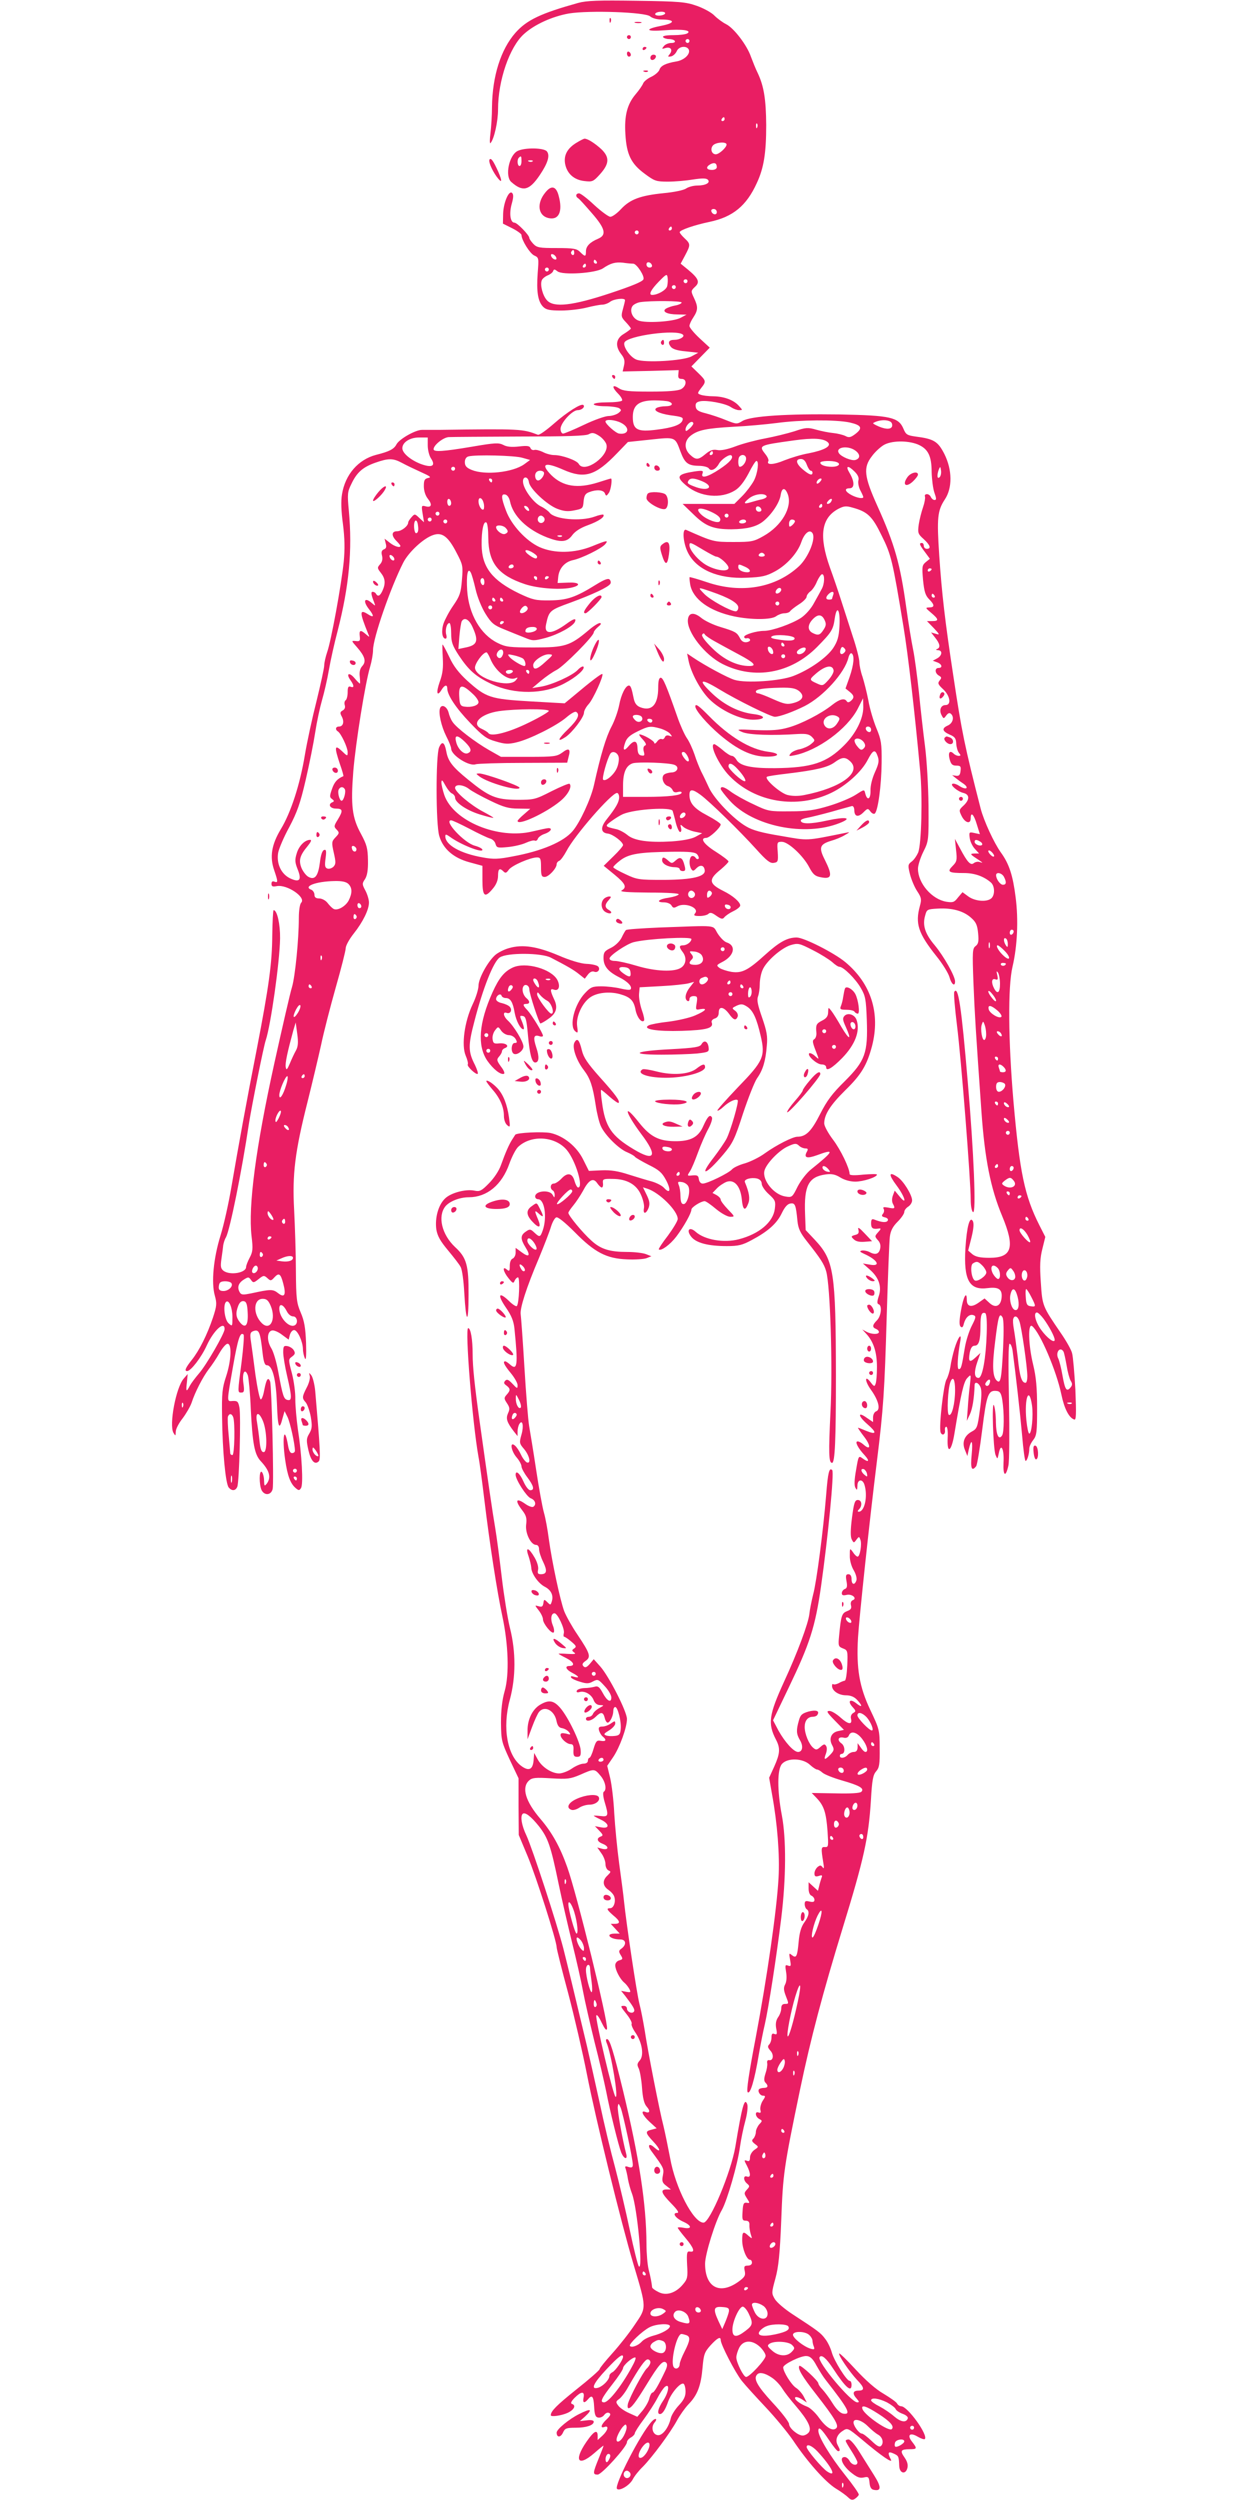 <?xml version="1.0" standalone="no"?>
<!DOCTYPE svg PUBLIC "-//W3C//DTD SVG 20010904//EN"
 "http://www.w3.org/TR/2001/REC-SVG-20010904/DTD/svg10.dtd">
<svg version="1.0" xmlns="http://www.w3.org/2000/svg"
 width="640pt" height="1280pt" viewBox="0 0 640 1280"
 preserveAspectRatio="xMidYMid meet">
<g transform="translate(0,1280) scale(0.1,-0.1)"
fill="#e91e63" stroke="none">
<path d="M2960 12785 c-190 -53 -263 -87 -321 -153 -75 -85 -118 -222 -120
-379 0 -43 -4 -104 -8 -136 -4 -31 -4 -54 0 -50 19 20 39 111 39 173 0 148 59
320 133 386 54 49 145 90 230 105 104 17 392 7 416 -15 10 -9 35 -16 57 -16
70 0 73 -17 5 -31 -94 -18 -88 -32 12 -24 89 7 141 0 116 -16 -8 -5 -40 -9
-72 -9 -36 0 -56 -4 -52 -10 3 -5 17 -10 30 -10 13 0 27 -4 30 -10 3 -6 -4
-10 -18 -10 -14 0 -31 -7 -38 -16 -12 -15 -11 -16 8 -10 27 8 39 -9 22 -31
-11 -13 -11 -15 6 -12 11 2 24 14 30 27 11 26 52 30 62 7 8 -23 -25 -54 -66
-60 -53 -9 -79 -22 -85 -43 -4 -10 -22 -26 -41 -35 -20 -9 -39 -25 -42 -34 -4
-10 -21 -35 -39 -56 -43 -51 -58 -110 -52 -204 6 -104 29 -151 98 -202 51 -38
59 -41 120 -41 36 0 94 5 129 11 46 7 67 7 75 -1 15 -15 -10 -30 -54 -30 -20
0 -45 -7 -57 -15 -13 -9 -62 -19 -115 -24 -120 -12 -172 -32 -218 -81 -20 -22
-45 -40 -55 -40 -9 0 -46 27 -82 60 -35 33 -70 60 -78 60 -17 0 -20 -16 -5
-25 6 -3 37 -38 70 -76 69 -79 77 -112 33 -131 -43 -18 -63 -39 -63 -65 0 -28
-4 -29 -30 -3 -17 17 -33 20 -120 20 -89 0 -101 2 -120 22 -11 12 -20 25 -20
30 0 14 -62 78 -76 78 -21 0 -28 46 -14 96 9 32 10 48 2 56 -16 16 -44 -48
-46 -106 l-1 -51 48 -24 c26 -13 47 -29 47 -34 0 -26 43 -95 65 -105 24 -11
24 -13 18 -90 -7 -95 1 -146 28 -173 15 -15 33 -19 92 -19 40 0 99 7 130 15
32 8 68 15 80 15 12 0 31 7 41 15 20 15 76 21 76 8 0 -5 -5 -25 -11 -47 -10
-35 -8 -41 15 -65 14 -15 26 -30 26 -33 0 -3 -16 -15 -35 -27 -42 -24 -47 -63
-14 -105 16 -20 19 -34 14 -57 l-7 -31 143 3 144 4 -2 -22 c-2 -17 2 -23 17
-23 28 0 26 -36 -2 -52 -16 -9 -67 -13 -158 -13 -113 0 -140 3 -163 18 -34 22
-35 4 -2 -29 14 -14 23 -30 20 -35 -4 -5 -37 -9 -76 -9 -39 0 -69 -4 -69 -10
0 -5 26 -10 58 -10 31 0 64 -5 72 -10 13 -9 12 -12 -4 -25 -11 -8 -34 -15 -50
-15 -17 0 -74 -20 -126 -45 -52 -25 -101 -45 -107 -45 -7 0 -13 11 -13 24 0
31 60 96 88 96 21 0 39 17 29 26 -10 11 -84 -36 -151 -95 -39 -34 -75 -60 -82
-57 -79 30 -87 31 -509 25 -33 0 -71 0 -84 0 -32 1 -116 -46 -131 -74 -13 -25
-37 -37 -105 -54 -91 -24 -158 -101 -174 -202 -6 -34 -4 -88 5 -153 9 -73 10
-126 4 -191 -12 -119 -65 -409 -85 -464 -8 -24 -15 -54 -15 -68 0 -13 -18 -95
-39 -181 -22 -86 -49 -211 -60 -277 -25 -152 -72 -296 -123 -380 -48 -80 -58
-142 -34 -211 20 -59 20 -65 1 -58 -10 4 -15 0 -15 -11 0 -14 6 -16 27 -12 53
10 152 -58 125 -85 -7 -7 -12 -41 -12 -78 0 -111 -19 -300 -35 -354 -9 -28
-49 -203 -90 -388 -95 -431 -135 -733 -117 -888 8 -65 6 -80 -10 -110 -10 -19
-18 -40 -18 -47 0 -30 -81 -44 -115 -20 -15 12 -17 22 -11 63 4 27 8 58 9 69
2 11 7 29 14 40 20 37 81 337 118 585 14 88 75 395 86 425 25 75 71 397 73
520 1 73 -15 145 -33 145 -3 0 -6 -57 -7 -128 -1 -144 -17 -261 -79 -582 -52
-264 -94 -496 -130 -706 -14 -83 -39 -196 -56 -250 -36 -116 -48 -241 -29
-308 11 -40 10 -52 -10 -113 -29 -86 -69 -167 -109 -217 -31 -39 -38 -56 -23
-56 19 0 73 70 101 132 35 76 91 128 91 83 0 -22 -94 -185 -132 -228 -18 -21
-39 -49 -46 -62 -18 -35 -21 -31 -15 18 l4 42 -20 -23 c-40 -45 -76 -237 -53
-278 11 -18 11 -17 12 6 0 14 16 44 35 68 18 24 39 60 46 80 17 53 57 131 88
172 15 19 40 56 55 83 15 26 33 47 41 47 23 0 19 -86 -7 -166 -20 -60 -23 -87
-21 -209 2 -175 18 -342 34 -361 16 -19 35 -18 44 4 10 25 19 362 11 405 -6
31 -10 35 -34 34 -32 -2 -32 -13 2 182 24 136 36 174 53 158 4 -4 -1 -67 -10
-140 -21 -160 -21 -157 -1 -157 14 0 16 8 10 49 -7 53 8 79 23 39 4 -13 12
-90 15 -173 9 -177 19 -231 50 -265 46 -49 55 -83 33 -115 -13 -16 -14 -15
-15 15 0 18 -6 38 -11 43 -15 15 -15 -67 -1 -94 16 -28 48 -24 56 7 7 29 -5
529 -13 551 -10 25 -19 12 -29 -39 -5 -29 -13 -53 -19 -53 -5 0 -17 56 -27
125 -9 69 -19 146 -23 171 -6 38 -4 47 10 53 32 12 37 -1 50 -116 5 -42 11
-58 21 -58 29 0 47 -70 52 -198 4 -122 12 -140 29 -72 l10 35 15 -30 c13 -26
38 -138 38 -173 0 -7 -7 -12 -15 -12 -9 0 -16 14 -20 38 -19 111 -32 46 -15
-72 12 -83 27 -123 55 -146 14 -12 18 -12 26 1 13 17 4 176 -16 302 -7 51 -13
119 -13 152 1 33 -7 93 -17 132 -19 72 -19 73 0 87 16 12 18 18 9 33 -6 10
-21 19 -33 21 -18 3 -21 -1 -21 -32 0 -19 9 -74 20 -121 25 -107 25 -128 3
-123 -20 4 -25 18 -48 143 -9 50 -25 105 -36 122 -24 39 -22 86 4 91 10 2 33
-8 51 -22 l34 -25 6 24 c4 14 13 25 22 25 17 0 44 -57 45 -97 0 -15 5 -37 10
-48 6 -13 8 13 6 80 -3 77 -9 112 -27 154 -21 49 -24 70 -25 215 0 89 -5 229
-9 311 -10 183 4 298 69 555 24 96 55 227 69 290 13 63 47 195 75 294 28 98
51 189 51 201 0 13 18 46 41 75 47 59 79 124 78 160 0 14 -8 41 -18 60 -17 32
-18 36 -2 59 11 18 16 46 15 96 -1 62 -6 80 -36 136 -45 82 -53 144 -39 321
12 145 61 452 86 534 8 27 15 66 15 86 0 61 89 318 155 448 28 54 104 125 154
141 45 15 76 -8 119 -92 32 -61 33 -67 27 -139 -5 -65 -11 -82 -44 -130 -21
-30 -43 -72 -50 -92 -13 -39 -7 -78 10 -78 6 0 7 9 4 20 -7 23 2 60 16 60 5 0
9 -24 9 -53 0 -44 6 -62 40 -114 50 -75 86 -107 166 -145 117 -55 268 -54 374
3 61 32 108 74 97 86 -4 3 -17 -4 -29 -17 -27 -29 -133 -77 -190 -86 l-43 -7
44 37 c25 21 61 46 81 56 37 19 190 173 190 192 0 5 10 18 23 29 15 12 17 18
8 19 -8 0 -35 -17 -60 -39 -93 -78 -119 -86 -276 -86 -126 0 -145 2 -187 23
-88 43 -148 148 -156 269 -5 79 3 120 18 92 5 -8 16 -47 25 -86 9 -40 31 -94
51 -126 30 -48 42 -58 97 -80 34 -14 81 -33 104 -42 41 -17 46 -17 107 -1 66
18 141 60 150 83 8 20 -7 16 -45 -12 -75 -54 -115 -55 -103 -1 15 69 18 72
126 111 114 42 193 79 203 96 4 6 2 16 -4 22 -7 7 -27 0 -69 -26 -106 -66
-149 -80 -237 -81 -72 -1 -88 3 -156 35 -139 67 -192 135 -193 249 -1 74 10
124 24 115 6 -3 10 -39 10 -78 1 -129 50 -192 188 -238 69 -23 191 -31 245
-16 45 12 31 27 -25 24 l-53 -2 3 30 c4 45 34 78 75 87 45 9 148 60 166 82 18
22 8 20 -68 -11 -90 -36 -193 -38 -269 -4 -68 31 -144 113 -171 186 -26 68
-26 88 -4 83 10 -2 20 -16 24 -34 15 -76 88 -146 191 -186 71 -27 102 -24 128
12 14 19 41 37 80 51 55 20 89 43 79 54 -3 2 -23 -2 -44 -10 -72 -26 -206 -14
-231 20 -7 9 -27 24 -46 33 -37 19 -86 85 -90 122 -4 33 26 34 30 1 5 -34 93
-116 145 -136 34 -13 55 -15 88 -8 42 8 44 10 47 46 3 30 9 40 28 47 38 15 74
12 81 -6 6 -15 8 -15 20 2 11 15 19 74 11 74 -2 0 -32 -9 -66 -20 -105 -33
-180 -21 -239 37 -58 59 -34 70 61 28 109 -48 165 -31 276 85 l55 57 114 12
c130 14 127 15 155 -61 22 -59 38 -72 93 -73 24 0 47 -6 52 -13 10 -17 35 -6
51 22 13 25 56 53 65 44 12 -12 -9 -36 -62 -71 -60 -40 -97 -49 -86 -21 5 15
0 16 -42 10 -89 -14 -96 -27 -39 -74 69 -57 176 -67 247 -23 23 14 46 43 69
86 18 36 36 65 41 65 14 0 7 -62 -13 -101 -12 -22 -39 -58 -60 -79 l-40 -40
-132 0 -133 0 56 -54 c62 -61 102 -76 194 -76 80 1 128 13 163 41 44 36 83 95
89 134 6 40 23 41 37 3 23 -66 -32 -160 -124 -212 -51 -29 -62 -31 -155 -31
-102 0 -104 1 -242 62 -21 9 -16 -65 8 -114 43 -89 155 -138 302 -131 78 3
100 8 146 33 60 33 115 94 134 150 16 46 43 67 57 45 18 -28 -21 -123 -68
-168 -120 -112 -295 -143 -472 -83 -47 16 -87 27 -89 26 -2 -2 0 -20 3 -39 14
-74 98 -135 225 -162 87 -18 190 -18 215 1 11 8 30 15 42 15 13 0 26 5 29 10
4 6 24 22 46 36 21 13 39 31 39 39 0 7 9 20 19 27 10 7 26 30 34 51 9 20 21
37 26 37 15 0 13 -50 -2 -76 -6 -12 -24 -44 -39 -71 -15 -29 -43 -60 -66 -76
-47 -31 -149 -67 -189 -67 -40 0 -103 -19 -103 -31 0 -5 6 -9 13 -7 7 2 15 -1
17 -7 3 -5 -5 -11 -17 -13 -14 -2 -26 4 -34 20 -16 30 -22 34 -101 58 -37 11
-80 32 -97 46 -38 31 -65 28 -69 -8 -7 -62 86 -182 178 -228 163 -82 349 -48
483 87 75 76 83 89 91 147 11 73 29 43 24 -41 -3 -54 -10 -77 -32 -111 -33
-49 -121 -111 -204 -143 -67 -26 -242 -38 -301 -20 -34 10 -150 72 -215 116
l-28 19 7 -35 c12 -62 61 -153 106 -198 58 -58 158 -105 223 -106 68 0 71 21
3 29 -73 9 -147 46 -207 102 -80 75 -67 85 32 25 92 -56 265 -141 285 -141 25
0 95 26 153 55 96 49 206 171 224 248 4 15 11 25 16 22 16 -10 12 -57 -10
-121 l-21 -59 21 -17 c24 -19 25 -31 6 -47 -10 -8 -16 -9 -21 -1 -11 17 -36
11 -74 -19 -55 -44 -159 -98 -225 -116 -45 -13 -85 -16 -165 -13 -101 5 -104
4 -71 -10 34 -15 155 -19 287 -10 40 2 56 -1 70 -15 17 -18 17 -19 -5 -37 -13
-11 -39 -22 -57 -26 -19 -3 -40 -13 -47 -22 -11 -14 -9 -15 20 -9 119 24 269
134 323 237 l28 55 1 -46 c0 -59 -38 -135 -97 -194 -90 -91 -166 -116 -356
-118 -121 -1 -180 12 -197 44 -6 10 -16 19 -23 19 -7 0 -28 13 -47 30 -19 16
-38 29 -42 30 -29 1 23 -108 77 -163 132 -136 346 -171 522 -86 76 37 155 108
186 169 27 52 38 56 51 17 8 -22 5 -38 -14 -80 -14 -31 -24 -69 -23 -95 1 -45
-17 -54 -27 -14 -5 21 -5 21 -50 -8 -25 -16 -85 -41 -135 -56 -73 -22 -110
-28 -200 -28 -107 -1 -112 0 -189 37 -44 20 -94 49 -112 62 -34 26 -54 32 -54
16 0 -5 21 -32 46 -60 119 -132 385 -186 563 -115 69 27 33 34 -64 13 -85 -19
-135 -19 -135 0 0 5 15 11 33 14 17 3 74 17 125 31 51 15 98 27 104 29 7 1 12
-9 12 -22 1 -33 20 -37 47 -10 21 21 23 21 35 5 7 -10 17 -15 22 -12 17 10 35
145 36 261 1 98 -2 117 -27 177 -15 37 -34 100 -41 142 -8 41 -22 96 -30 121
-9 25 -16 59 -16 75 0 16 -15 76 -34 132 -18 57 -45 139 -59 183 -14 44 -40
121 -58 170 -57 161 -44 252 42 299 29 15 40 17 74 7 77 -21 101 -44 149 -143
49 -98 56 -127 112 -468 23 -139 57 -431 85 -735 13 -131 7 -378 -10 -420 -7
-16 -21 -37 -33 -46 -20 -15 -20 -20 -9 -65 7 -27 23 -66 37 -87 22 -33 23
-42 14 -75 -25 -91 -9 -140 84 -257 31 -38 61 -87 67 -107 10 -38 29 -52 29
-23 0 27 -57 128 -104 185 -50 59 -64 103 -49 153 8 31 11 32 65 35 74 4 131
-12 170 -47 25 -22 32 -37 36 -80 4 -42 1 -54 -13 -65 -16 -12 -17 -27 -11
-187 7 -170 11 -234 41 -661 17 -242 47 -393 106 -534 67 -161 51 -214 -65
-214 -47 0 -70 5 -87 18 l-22 19 17 67 c11 45 13 72 7 84 -16 28 -31 -29 -38
-138 -10 -165 20 -218 115 -205 56 7 75 -7 70 -51 -5 -42 -32 -53 -62 -25
l-25 23 -31 -22 c-37 -26 -60 -20 -60 15 0 49 -18 15 -30 -56 -9 -50 -9 -74
-2 -81 8 -8 13 -3 17 15 9 33 30 51 50 43 13 -5 12 -12 -9 -53 -14 -27 -30
-77 -36 -113 -16 -98 -19 -110 -31 -110 -10 0 -6 67 8 145 8 45 -12 19 -30
-40 -8 -27 -18 -69 -21 -93 -4 -24 -13 -53 -20 -65 -15 -24 -40 -246 -30 -271
8 -20 26 -10 22 12 -1 10 2 17 7 17 6 0 9 -25 7 -58 -4 -84 19 -71 34 19 35
212 48 270 67 289 19 20 19 20 13 -35 -4 -30 -9 -84 -11 -120 l-5 -65 16 34
c13 28 22 83 24 149 0 20 20 14 30 -10 7 -16 6 -53 -3 -117 -12 -89 -14 -96
-42 -111 -38 -21 -51 -56 -34 -95 l12 -30 7 33 c14 61 22 47 15 -25 -7 -72 0
-89 23 -60 5 6 19 91 31 187 23 184 31 204 76 198 15 -2 22 -13 27 -48 10 -65
9 -163 -1 -179 -17 -27 -31 1 -32 67 0 37 -5 76 -10 87 -12 27 -4 -221 8 -254
10 -24 10 -24 17 9 11 56 28 21 24 -49 -3 -68 11 -78 25 -15 5 21 6 171 3 332
-4 190 -3 292 3 292 6 0 12 -15 15 -32 16 -120 39 -323 49 -435 6 -73 14 -133
18 -133 8 0 19 36 19 63 0 11 9 30 20 44 18 23 20 41 20 164 0 103 -5 159 -20
221 -25 102 -28 217 -5 198 41 -34 124 -229 149 -349 15 -73 39 -120 66 -129
10 -4 11 24 6 152 -5 87 -12 171 -17 188 -4 17 -30 63 -57 102 -95 139 -95
139 -103 260 -6 86 -4 125 8 172 l15 61 -31 61 c-75 149 -100 269 -132 632
-27 316 -29 587 -5 690 25 106 31 241 16 356 -14 112 -33 171 -76 230 -35 49
-87 162 -103 224 -82 320 -97 393 -140 680 -43 282 -59 423 -72 615 -13 194
-9 230 28 287 40 59 39 152 -2 234 -33 64 -53 77 -148 89 -42 6 -49 10 -61 39
-25 60 -67 69 -326 74 -270 4 -455 -8 -498 -33 -29 -18 -32 -17 -85 4 -31 13
-77 28 -104 35 -37 9 -49 17 -51 34 -2 16 3 23 21 27 32 8 132 -10 160 -30 12
-8 30 -15 41 -15 19 0 19 0 0 21 -27 31 -76 49 -131 50 -26 0 -56 4 -66 8 -17
6 -17 8 2 33 28 35 27 38 -14 78 l-35 34 47 48 47 48 -52 48 c-29 27 -52 55
-52 63 0 8 9 28 20 44 24 37 25 54 3 100 -16 34 -16 36 5 56 27 24 19 43 -35
88 l-38 31 23 43 c28 53 28 58 -3 87 -14 13 -25 27 -25 31 0 11 76 37 153 53
119 25 189 82 242 199 36 77 48 154 48 297 -1 132 -12 199 -43 265 -11 22 -26
60 -35 84 -20 59 -87 147 -127 167 -18 9 -45 29 -60 44 -15 16 -56 38 -90 50
-57 20 -87 23 -308 26 -197 3 -256 1 -300 -11z m445 -55 c-3 -5 -17 -10 -31
-10 -14 0 -22 4 -19 10 3 6 17 10 31 10 14 0 22 -4 19 -10z m125 -140 c0 -5
-4 -10 -10 -10 -5 0 -10 5 -10 10 0 6 5 10 10 10 6 0 10 -4 10 -10z m180 -400
c0 -5 -5 -10 -11 -10 -5 0 -7 5 -4 10 3 6 8 10 11 10 2 0 4 -4 4 -10z m167
-42 c-3 -8 -6 -5 -6 6 -1 11 2 17 5 13 3 -3 4 -12 1 -19z m-157 -88 c0 -15
-38 -50 -55 -50 -21 0 -30 27 -15 45 14 17 70 21 70 5z m-50 -116 c0 -8 -10
-14 -25 -14 -29 0 -33 15 -8 29 21 11 33 6 33 -15z m0 -230 c0 -17 -22 -14
-28 4 -2 7 3 12 12 12 9 0 16 -7 16 -16z m-230 -84 c0 -5 -5 -10 -11 -10 -5 0
-7 5 -4 10 3 6 8 10 11 10 2 0 4 -4 4 -10z m-170 -20 c0 -5 -4 -10 -10 -10 -5
0 -10 5 -10 10 0 6 5 10 10 10 6 0 10 -4 10 -10z m-330 -106 c0 -8 -5 -12 -10
-9 -6 4 -8 11 -5 16 9 14 15 11 15 -7z m-92 -23 c3 -8 -1 -12 -9 -9 -7 2 -15
10 -17 17 -3 8 1 12 9 9 7 -2 15 -10 17 -17z m207 -21 c3 -5 1 -10 -4 -10 -6
0 -11 5 -11 10 0 6 2 10 4 10 3 0 8 -4 11 -10z m187 -10 c18 0 61 -66 52 -81
-7 -12 -58 -33 -169 -70 -193 -64 -289 -75 -324 -37 -22 23 -37 79 -27 103 3
8 16 19 30 25 13 5 26 15 28 22 4 11 8 10 22 -1 25 -21 196 -10 233 15 40 27
63 33 103 29 19 -3 42 -5 52 -5z m96 -8 c2 -7 -3 -12 -12 -12 -9 0 -16 7 -16
16 0 17 22 14 28 -4z m-338 -2 c0 -5 -5 -10 -11 -10 -5 0 -7 5 -4 10 3 6 8 10
11 10 2 0 4 -4 4 -10z m-190 -20 c0 -5 -4 -10 -10 -10 -5 0 -10 5 -10 10 0 6
5 10 10 10 6 0 10 -4 10 -10z m606 -85 c-5 -20 -48 -45 -77 -45 -20 0 -6 27
34 68 38 39 42 41 45 22 2 -12 1 -32 -2 -45z m104 25 c0 -5 -4 -10 -10 -10 -5
0 -10 5 -10 10 0 6 5 10 10 10 6 0 10 -4 10 -10z m-60 -30 c0 -5 -4 -10 -10
-10 -5 0 -10 5 -10 10 0 6 5 10 10 10 6 0 10 -4 10 -10z m30 -79 c0 -5 -15
-12 -32 -15 -18 -3 -40 -11 -48 -16 -23 -15 5 -30 60 -30 l45 -1 -30 -16 c-36
-20 -178 -29 -217 -14 -31 12 -47 53 -28 76 6 7 24 16 38 18 54 8 212 7 212
-2z m7 -165 c10 -10 -17 -26 -44 -26 -29 0 -36 -13 -19 -35 9 -12 32 -20 77
-24 l64 -7 -35 -19 c-42 -22 -237 -34 -282 -16 -31 12 -69 66 -61 87 13 35
271 70 300 40z m-73 -342 c27 -10 18 -24 -16 -24 -18 0 -39 -4 -47 -9 -19 -12
12 -28 70 -37 62 -8 69 -11 63 -27 -8 -22 -50 -37 -132 -47 -99 -13 -122 0
-122 65 0 61 31 85 111 85 31 0 64 -3 73 -6z m-244 -109 c47 -24 40 -62 -10
-55 -17 2 -70 49 -70 62 0 13 49 9 80 -7z m1170 2 c62 -14 69 -29 28 -60 -23
-17 -32 -19 -50 -9 -13 6 -41 13 -63 15 -22 2 -61 10 -86 17 -42 12 -53 12
-111 -8 -35 -11 -104 -28 -152 -37 -48 -9 -116 -27 -152 -41 -40 -15 -74 -22
-92 -18 -21 4 -36 -1 -59 -20 -38 -32 -50 -32 -80 -4 -31 29 -30 71 3 97 37
29 80 38 219 46 66 3 165 12 220 19 125 17 303 18 375 3z m209 4 c8 -5 11 -16
8 -25 -7 -17 -40 -14 -82 7 -19 10 -19 10 0 18 27 10 57 10 74 0z m-1009 -9
c0 -5 -9 -17 -20 -27 -16 -14 -20 -15 -20 -4 0 16 19 39 32 39 4 0 8 -4 8 -8z
m-446 -105 c21 -58 -112 -155 -141 -102 -10 18 -85 45 -125 45 -16 0 -43 7
-59 16 -17 8 -37 13 -44 10 -7 -2 -16 2 -19 10 -4 11 -17 13 -59 8 -37 -4 -62
-2 -80 8 -24 12 -43 11 -160 -9 -148 -25 -197 -28 -197 -13 0 21 49 60 77 62
15 1 179 2 363 3 240 0 341 3 355 12 16 9 26 8 50 -7 17 -10 34 -30 39 -43z
m-914 -7 c0 -23 7 -52 16 -66 27 -40 6 -51 -53 -29 -51 20 -93 55 -93 80 0 30
38 55 85 55 l45 0 0 -40z m2049 15 c20 -19 -18 -40 -99 -56 -36 -6 -91 -23
-124 -36 -54 -23 -94 -25 -82 -4 3 5 -3 20 -14 34 -37 47 -36 47 144 72 99 14
153 11 175 -10z m459 -10 c53 -22 72 -58 72 -142 1 -37 7 -85 14 -105 11 -31
11 -38 1 -38 -7 0 -15 7 -19 15 -3 8 -12 15 -20 15 -9 0 -13 -6 -10 -13 2 -7
-2 -31 -10 -54 -8 -23 -18 -62 -22 -88 -6 -44 -4 -49 25 -75 34 -31 40 -50 16
-50 -8 0 -15 7 -15 15 0 8 -4 15 -10 15 -16 0 -12 -10 16 -47 l25 -34 -21 -17
c-19 -16 -20 -23 -14 -92 6 -59 12 -79 31 -98 29 -29 29 -42 1 -42 -21 -1 -21
-2 10 -28 39 -33 40 -42 5 -42 l-27 0 35 -36 c31 -33 32 -36 10 -29 l-24 7 21
-27 c25 -31 28 -51 10 -58 -8 -3 -6 -6 5 -6 24 -1 21 -28 -5 -42 l-22 -12 22
-8 c25 -9 30 -29 7 -29 -20 0 -19 -27 2 -39 14 -8 15 -12 4 -25 -11 -14 -9
-20 18 -45 36 -34 43 -81 12 -81 -24 0 -34 -26 -20 -52 10 -19 11 -19 24 -1
10 13 17 15 25 7 17 -17 8 -48 -18 -59 -31 -14 -28 -29 10 -46 27 -11 33 -20
34 -47 1 -17 7 -39 14 -47 10 -12 10 -15 -2 -15 -8 0 -19 5 -25 11 -20 20 -30
6 -21 -28 7 -26 14 -33 34 -33 22 0 25 -4 22 -27 -2 -21 -8 -27 -23 -25 l-20
3 20 -16 c11 -9 29 -22 40 -29 11 -8 17 -17 13 -21 -4 -4 -19 0 -33 9 -15 10
-31 16 -38 13 -15 -5 26 -40 56 -47 32 -8 32 -34 2 -63 -26 -24 -26 -25 -11
-56 18 -35 46 -42 46 -11 0 36 16 21 31 -30 l16 -51 -28 6 c-27 6 -28 5 -24
-26 2 -17 14 -42 26 -55 l22 -24 -24 0 c-26 -1 -24 -3 28 -37 16 -11 16 -12 0
-7 -9 4 -23 1 -31 -5 -16 -14 -33 4 -70 74 l-27 50 6 -57 c6 -52 4 -60 -18
-82 -30 -30 -20 -36 59 -36 54 0 101 -17 137 -48 21 -18 22 -65 2 -82 -24 -20
-84 -14 -117 10 l-30 22 -23 -27 c-19 -25 -26 -27 -59 -22 -75 12 -146 95
-146 169 0 18 13 58 28 88 27 54 27 58 26 235 -1 99 -9 236 -18 305 -9 69 -23
193 -31 275 -9 83 -22 182 -30 220 -8 39 -24 136 -35 215 -31 223 -59 323
-148 520 -68 151 -73 196 -28 254 15 21 42 46 60 57 38 23 120 25 174 4z
m-320 -31 c27 -19 28 -41 2 -49 -19 -6 -73 16 -85 35 -19 30 44 41 83 14z
m-728 -14 c0 -5 -5 -10 -11 -10 -5 0 -7 5 -4 10 3 6 8 10 11 10 2 0 4 -4 4
-10z m-975 -24 l39 -11 -30 -22 c-59 -42 -201 -57 -269 -29 -27 11 -35 21 -35
40 0 15 7 26 18 29 36 10 239 5 277 -7z m1145 -4 c0 -19 -18 -42 -32 -42 -10
0 -11 44 -1 53 13 14 33 7 33 -11z m-1762 -22 c20 -11 64 -32 97 -47 47 -21
55 -27 38 -30 -19 -4 -23 -11 -23 -42 0 -24 8 -49 21 -65 24 -30 18 -47 -13
-38 -20 5 -21 3 -14 -39 l7 -43 -24 22 c-23 22 -24 22 -40 4 -9 -10 -17 -22
-17 -27 0 -18 -34 -45 -57 -45 -29 0 -30 -23 -3 -50 11 -11 20 -22 20 -25 0
-12 -30 -3 -54 16 l-27 21 6 -25 c5 -17 2 -26 -10 -30 -11 -5 -14 -14 -9 -32
4 -17 1 -32 -10 -44 -15 -17 -15 -20 4 -44 23 -29 25 -55 8 -92 -12 -26 -23
-32 -33 -15 -3 6 -11 10 -17 10 -10 0 -8 -15 8 -55 7 -19 7 -19 -13 -2 -37 32
-47 10 -13 -33 27 -35 25 -45 -6 -25 -44 28 -44 11 1 -100 8 -19 8 -19 -12 -2
-27 24 -35 21 -31 -10 3 -24 0 -28 -21 -25 -23 2 -23 2 7 -32 41 -47 48 -73
27 -96 -12 -13 -16 -31 -13 -55 2 -19 2 -35 1 -35 -2 0 -15 12 -28 28 -27 32
-45 24 -21 -10 20 -28 20 -42 1 -34 -12 4 -15 -3 -15 -29 0 -18 -5 -37 -10
-40 -6 -4 -8 -15 -5 -25 4 -12 0 -22 -11 -28 -13 -7 -14 -13 -4 -31 14 -27 7
-51 -15 -51 -17 0 -20 -16 -5 -25 16 -10 50 -82 50 -106 0 -22 -1 -22 -30 6
-37 35 -39 21 -10 -66 12 -34 20 -62 18 -63 -31 -13 -46 -30 -58 -65 -13 -37
-13 -43 0 -52 11 -8 12 -12 3 -16 -26 -10 -14 -33 17 -33 36 0 37 -11 9 -57
-20 -32 -20 -36 -5 -51 14 -15 14 -18 -6 -39 -20 -21 -21 -26 -9 -79 11 -49
11 -58 -2 -72 -9 -8 -22 -12 -31 -9 -13 5 -14 16 -9 53 5 38 3 46 -8 42 -9 -3
-17 -27 -21 -63 -9 -71 -26 -92 -58 -75 -12 6 -28 27 -36 45 -16 40 -9 65 31
113 17 21 22 32 13 32 -27 0 -58 -31 -69 -70 -10 -32 -9 -46 5 -81 22 -55 10
-69 -39 -46 -45 22 -70 74 -61 130 4 22 29 81 57 132 40 76 56 120 84 241 19
82 41 192 49 245 8 53 24 127 35 165 11 38 27 107 35 154 8 47 28 137 45 201
58 227 76 411 57 615 -8 84 -7 96 13 136 28 60 60 87 123 109 68 24 91 23 136
-1z m2073 -10 c6 -16 15 -30 20 -30 5 0 9 -4 9 -10 0 -17 -17 -11 -49 16 -36
30 -40 54 -10 54 13 0 23 -10 30 -30z m153 14 c24 -9 9 -24 -24 -24 -34 0 -60
9 -60 21 0 10 60 12 84 3z m-1954 -34 c0 -5 -4 -10 -10 -10 -5 0 -10 5 -10 10
0 6 5 10 10 10 6 0 10 -4 10 -10z m2046 -15 c17 -17 23 -32 19 -45 -3 -10 1
-33 9 -49 9 -17 16 -32 16 -36 0 -10 -31 -5 -60 10 -34 18 -39 35 -10 35 26 0
26 34 0 78 -23 38 -9 42 26 7z m435 -28 c-13 -13 -15 11 -4 40 7 16 8 15 11
-6 2 -13 -1 -28 -7 -34z m-2028 27 c10 -10 -12 -44 -28 -44 -15 0 -21 31 -8
43 8 9 28 9 36 1z m-263 -44 c0 -5 -2 -10 -4 -10 -3 0 -8 5 -11 10 -3 6 -1 10
4 10 6 0 11 -4 11 -10z m1075 -4 c62 -26 36 -53 -29 -31 -44 16 -50 20 -41 34
9 15 29 14 70 -3z m605 -1 c-7 -9 -15 -13 -17 -11 -7 7 7 26 19 26 6 0 6 -6
-2 -15z m-275 -75 c3 -5 -7 -12 -22 -16 -15 -3 -41 -10 -57 -15 -39 -12 -43
-6 -10 20 28 22 78 28 89 11z m-1615 -36 c0 -8 -4 -14 -10 -14 -5 0 -10 9 -10
21 0 11 5 17 10 14 6 -3 10 -13 10 -21z m166 1 c4 -14 3 -29 0 -33 -9 -8 -26
18 -26 41 0 26 19 20 26 -8z m1779 6 c-3 -6 -11 -11 -17 -11 -6 0 -6 6 2 15
14 17 26 13 15 -4z m-45 -21 c0 -5 -5 -10 -11 -10 -5 0 -7 5 -4 10 3 6 8 10
11 10 2 0 4 -4 4 -10z m-1505 -11 c11 -17 -1 -21 -15 -4 -8 9 -8 15 -2 15 6 0
14 -5 17 -11z m1193 -7 c2 -7 -3 -12 -12 -12 -9 0 -16 7 -16 16 0 17 22 14 28
-4z m-246 -18 c31 -16 42 -30 33 -43 -8 -13 -64 7 -92 32 -42 38 -8 45 59 11z
m-1402 -4 c0 -5 -4 -10 -10 -10 -5 0 -10 5 -10 10 0 6 5 10 10 10 6 0 10 -4
10 -10z m1480 -10 c0 -5 -4 -10 -10 -10 -5 0 -10 5 -10 10 0 6 5 10 10 10 6 0
10 -4 10 -10z m-944 -11 c10 -17 -13 -36 -27 -22 -12 12 -4 33 11 33 5 0 12
-5 16 -11z m-576 -9 c0 -5 -4 -10 -10 -10 -5 0 -10 5 -10 10 0 6 5 10 10 10 6
0 10 -4 10 -10z m-70 -30 c4 -26 0 -40 -10 -40 -5 0 -10 17 -10 37 0 35 16 38
20 3z m150 20 c0 -5 -4 -10 -10 -10 -5 0 -10 5 -10 10 0 6 5 10 10 10 6 0 10
-4 10 -10z m1530 0 c0 -5 -9 -10 -21 -10 -11 0 -17 5 -14 10 3 6 13 10 21 10
8 0 14 -4 14 -10z m250 1 c0 -5 -7 -14 -15 -21 -13 -10 -15 -9 -15 9 0 12 6
21 15 21 8 0 15 -4 15 -9z m-1482 -33 c16 -16 15 -25 -3 -32 -15 -5 -45 18
-45 35 0 13 34 11 48 -3z m289 -44 c-3 -3 -12 -4 -19 -1 -8 3 -5 6 6 6 11 1
17 -2 13 -5z m723 -69 c32 -19 62 -35 67 -35 18 0 63 -41 63 -57 0 -26 -81
-11 -128 23 -39 28 -72 71 -72 93 0 17 7 14 70 -24z m-850 -35 c0 -14 -12 -12
-38 6 -33 23 -27 37 8 19 17 -9 30 -20 30 -25z m1165 10 c3 -5 -3 -10 -15 -10
-12 0 -18 5 -15 10 3 6 10 10 15 10 5 0 12 -4 15 -10z m-1897 -18 c6 -18 -15
-14 -22 4 -4 10 -1 14 6 12 6 -2 14 -10 16 -16z m612 -42 c0 -5 -7 -10 -16
-10 -8 0 -12 5 -9 10 3 6 10 10 16 10 5 0 9 -4 9 -10z m1185 -2 c27 -12 33
-28 11 -28 -25 0 -46 12 -46 26 0 17 2 17 35 2z m955 -12 c0 -3 -4 -8 -10 -11
-5 -3 -10 -1 -10 4 0 6 5 11 10 11 6 0 10 -2 10 -4z m-2020 -46 c0 -5 -2 -10
-4 -10 -3 0 -8 5 -11 10 -3 6 -1 10 4 10 6 0 11 -4 11 -10z m60 6 c0 -3 -4 -8
-10 -11 -5 -3 -10 -1 -10 4 0 6 5 11 10 11 6 0 10 -2 10 -4z m-330 -27 c0 -11
-4 -17 -10 -14 -5 3 -10 13 -10 21 0 8 5 14 10 14 6 0 10 -9 10 -21z m1161
-48 c91 -31 139 -59 139 -81 0 -11 -6 -20 -13 -20 -26 0 -133 59 -162 90 -34
35 -34 35 36 11z m359 10 c0 -12 -20 -25 -27 -18 -7 7 6 27 18 27 5 0 9 -4 9
-9z m266 -27 c-3 -9 -6 -18 -6 -20 0 -2 -7 -4 -15 -4 -18 0 -19 12 -3 28 17
17 31 15 24 -4z m519 -4 c3 -5 1 -10 -4 -10 -6 0 -11 5 -11 10 0 6 2 10 4 10
3 0 8 -4 11 -10z m-2250 -20 c3 -5 1 -10 -4 -10 -6 0 -11 5 -11 10 0 6 2 10 4
10 3 0 8 -4 11 -10z m40 0 c3 -5 1 -10 -4 -10 -6 0 -11 5 -11 10 0 6 2 10 4
10 3 0 8 -4 11 -10z m1415 -20 c0 -5 -4 -10 -10 -10 -5 0 -10 5 -10 10 0 6 5
10 10 10 6 0 10 -4 10 -10z m-1470 -20 c0 -5 -4 -10 -10 -10 -5 0 -10 5 -10
10 0 6 5 10 10 10 6 0 10 -4 10 -10z m182 -5 c0 -14 -29 -31 -38 -22 -9 8 16
39 28 35 5 -2 10 -8 10 -13z m1520 -60 c9 -19 8 -29 -6 -50 -18 -28 -28 -30
-57 -15 -25 14 -24 41 1 68 27 29 48 28 62 -3z m-1802 -37 c32 -71 24 -92 -40
-104 l-33 -7 5 65 c3 36 9 71 12 77 14 23 38 10 56 -31z m160 28 c0 -3 -4 -8
-10 -11 -5 -3 -10 -1 -10 4 0 6 5 11 10 11 6 0 10 -2 10 -4z m168 -38 c-5 -15
-58 -24 -58 -10 0 15 12 22 38 22 14 0 22 -5 20 -12z m912 -62 c25 -14 80 -44
123 -67 79 -42 94 -59 54 -59 -63 0 -130 32 -189 90 -37 36 -57 63 -53 70 5 9
10 9 14 1 4 -6 27 -22 51 -35z m408 17 c4 -14 -29 -17 -91 -6 -27 4 -34 9 -25
15 19 12 111 5 116 -9z m-53 -33 c3 -5 1 -10 -4 -10 -6 0 -11 5 -11 10 0 6 2
10 4 10 3 0 8 -4 11 -10z m-57 -34 c3 -12 -1 -17 -10 -14 -7 3 -15 13 -16 22
-3 12 1 17 10 14 7 -3 15 -13 16 -22z m161 -2 c-13 -16 -39 -19 -39 -4 0 12
32 30 43 23 4 -3 3 -11 -4 -19z m203 -6 c-15 -15 -26 -4 -18 18 5 13 9 15 18
6 9 -9 9 -15 0 -24z m-1748 -11 c-7 -19 -20 -22 -29 -7 -9 15 16 43 27 32 5
-5 6 -16 2 -25z m-64 -19 c25 -63 90 -115 127 -101 16 6 16 5 4 -10 -34 -42
-202 8 -209 62 -3 21 40 81 59 81 3 0 12 -15 19 -32z m168 0 c12 -10 17 -38 7
-38 -13 0 -63 30 -76 46 -12 15 -11 16 21 9 19 -4 41 -12 48 -17z m113 -18
c-42 -39 -61 -43 -61 -15 0 21 49 55 79 55 25 -1 25 -2 -18 -40z m1229 30 c0
-5 -4 -10 -10 -10 -5 0 -10 5 -10 10 0 6 5 10 10 10 6 0 10 -4 10 -10z m248
-72 c2 -9 -10 -31 -26 -49 -28 -31 -30 -32 -60 -18 -38 17 -39 20 -9 46 49 44
89 53 95 21z m-1643 -8 c-3 -5 -13 -10 -21 -10 -8 0 -14 5 -14 10 0 6 9 10 21
10 11 0 17 -4 14 -10z m85 0 c0 -5 -2 -10 -4 -10 -3 0 -8 5 -11 10 -3 6 -1 10
4 10 6 0 11 -4 11 -10z m1381 -98 c30 -25 20 -48 -27 -61 -33 -9 -46 -7 -105
19 -37 17 -72 30 -78 30 -6 0 -11 4 -11 9 0 12 36 18 126 20 56 1 77 -3 95
-17z m198 -131 c12 -8 12 -13 -3 -35 -19 -30 -51 -34 -65 -9 -19 34 32 66 68
44z m171 -67 c0 -9 -5 -14 -12 -12 -18 6 -21 28 -4 28 9 0 16 -7 16 -16z m-36
-66 c8 -13 7 -21 -2 -30 -11 -11 -17 -9 -33 11 -10 12 -16 27 -13 33 9 13 35
6 48 -14z m-72 -95 c63 -57 -45 -137 -236 -174 -31 -6 -62 -5 -85 1 -37 10
-120 83 -104 93 4 3 51 10 103 16 149 18 207 32 242 57 38 28 55 30 80 7z
m-576 -40 c31 -33 48 -63 37 -63 -16 0 -83 62 -83 76 0 22 19 17 46 -13z
m-2011 -103 c8 -12 -5 -60 -16 -60 -11 0 -23 46 -14 59 8 14 22 14 30 1z
m3255 -270 c8 -5 11 -12 8 -16 -10 -9 -38 3 -38 16 0 12 10 13 30 0z m-3195
-38 c0 -18 -20 -15 -23 4 -3 10 1 15 10 12 7 -3 13 -10 13 -16z m3265 -34 c0
-6 -7 -5 -15 2 -8 7 -15 17 -15 22 0 6 7 5 15 -2 8 -7 15 -17 15 -22z m50
-107 c14 -27 13 -41 -5 -41 -14 0 -35 29 -35 49 0 18 29 12 40 -8z m-3356 -37
c20 -20 20 -47 1 -85 -17 -31 -59 -54 -78 -42 -7 4 -20 17 -30 30 -10 13 -29
23 -43 23 -17 0 -24 6 -24 19 0 10 -7 21 -15 25 -46 17 21 43 117 45 39 1 61
-4 72 -15z m66 -115 c0 -5 -4 -9 -10 -9 -5 0 -10 7 -10 16 0 8 5 12 10 9 6 -3
10 -10 10 -16z m-25 -48 c3 -5 1 -12 -5 -16 -5 -3 -10 1 -10 9 0 18 6 21 15 7z
m3365 -80 c0 -6 -4 -13 -10 -16 -5 -3 -10 1 -10 9 0 9 5 16 10 16 6 0 10 -4
10 -9z m-30 -64 c0 -18 -2 -19 -10 -7 -13 20 -13 43 0 35 6 -3 10 -16 10 -28z
m-93 -19 c-3 -7 -5 -2 -5 12 0 14 2 19 5 13 2 -7 2 -19 0 -25z m78 -18 c32
-33 27 -54 -6 -24 -25 22 -43 54 -31 54 4 0 21 -13 37 -30z m-3498 -42 c-3 -8
-6 -5 -6 6 -1 11 2 17 5 13 3 -3 4 -12 1 -19z m3503 -22 c0 -11 -19 -15 -25
-6 -3 5 1 10 9 10 9 0 16 -2 16 -4z m-30 -103 c0 -46 -13 -56 -30 -24 -16 30
-13 54 6 47 13 -5 15 -1 10 21 -5 21 -4 24 4 13 5 -8 10 -34 10 -57z m-3525
-13 c3 -5 1 -10 -4 -10 -6 0 -11 5 -11 10 0 6 2 10 4 10 3 0 8 -4 11 -10z
m3505 -74 c-1 -6 -10 0 -20 13 -11 13 -20 28 -20 35 1 6 10 0 20 -13 11 -13
20 -28 20 -35z m-3575 -62 c-23 -36 -30 -23 -9 18 10 18 19 27 22 20 2 -7 -4
-24 -13 -38z m3582 12 c15 -13 24 -28 20 -32 -11 -12 -61 18 -65 39 -5 24 12
21 45 -7z m-58 -118 c1 -15 -3 -29 -8 -32 -12 -8 -23 56 -14 79 6 18 7 18 14
-1 4 -10 8 -31 8 -46z m-3534 -87 c-8 -14 -22 -44 -31 -66 -14 -33 -18 -36
-21 -19 -4 20 9 79 39 189 l12 40 8 -59 c6 -44 4 -65 -7 -85z m3610 88 c11
-17 -1 -21 -15 -4 -8 9 -8 15 -2 15 6 0 14 -5 17 -11z m-15 -129 c0 -5 -2 -10
-4 -10 -3 0 -8 5 -11 10 -3 6 -1 10 4 10 6 0 11 -4 11 -10z m28 -42 c16 -16
15 -28 -3 -28 -8 0 -15 2 -15 4 0 2 -3 11 -6 20 -7 19 7 21 24 4z m-3578 -48
c0 -5 -5 -10 -11 -10 -5 0 -7 5 -4 10 3 6 8 10 11 10 2 0 4 -4 4 -10z m-95
-46 c-15 -51 -35 -80 -35 -51 0 24 31 97 41 97 4 0 2 -21 -6 -46z m3680 6 c8
-13 -13 -40 -31 -40 -8 0 -14 10 -14 25 0 18 5 25 19 25 11 0 23 -5 26 -10z
m-35 -100 c0 -5 -2 -10 -4 -10 -3 0 -8 5 -11 10 -3 6 -1 10 4 10 6 0 11 -4 11
-10z m56 -17 c-7 -7 -26 7 -26 19 0 6 6 6 15 -2 9 -7 13 -15 11 -17z m-3740
-60 c-11 -20 -15 -23 -16 -10 0 21 24 61 28 48 2 -6 -4 -22 -12 -38z m3740
-20 c-7 -7 -26 7 -26 19 0 6 6 6 15 -2 9 -7 13 -15 11 -17z m-3691 -24 c11
-17 -1 -21 -15 -4 -8 9 -8 15 -2 15 6 0 14 -5 17 -11z m3695 -29 c0 -5 -4 -10
-10 -10 -5 0 -10 5 -10 10 0 6 5 10 10 10 6 0 10 -4 10 -10z m-3805 -159 c3
-5 1 -12 -5 -16 -5 -3 -10 1 -10 9 0 18 6 21 15 7z m3745 -11 c0 -5 -5 -10
-11 -10 -5 0 -7 5 -4 10 3 6 8 10 11 10 2 0 4 -4 4 -10z m80 -9 c0 -6 -4 -13
-10 -16 -5 -3 -10 1 -10 9 0 9 5 16 10 16 6 0 10 -4 10 -9z m0 -66 c23 -28
-16 -48 -50 -25 -13 9 -12 12 4 25 25 19 31 19 46 0z m-20 -65 c0 -5 -2 -10
-4 -10 -3 0 -8 5 -11 10 -3 6 -1 10 4 10 6 0 11 -4 11 -10z m60 -14 c0 -3 -4
-8 -10 -11 -5 -3 -10 -1 -10 4 0 6 5 11 10 11 6 0 10 -2 10 -4z m-3830 -119
c0 -5 -7 -4 -15 3 -8 7 -15 20 -15 29 1 13 3 13 15 -3 8 -11 15 -24 15 -29z
m3865 3 c3 -5 1 -10 -4 -10 -6 0 -11 5 -11 10 0 6 2 10 4 10 3 0 8 -4 11 -10z
m-3805 -16 c0 -8 -5 -12 -10 -9 -6 4 -8 11 -5 16 9 14 15 11 15 -7z m3800 -66
c10 -18 17 -35 14 -38 -7 -6 -54 47 -54 61 0 20 21 8 40 -23z m-3870 -12 c0
-3 -4 -8 -10 -11 -5 -3 -10 -1 -10 4 0 6 5 11 10 11 6 0 10 -2 10 -4z m-45
-85 c3 -5 1 -12 -5 -16 -5 -3 -10 1 -10 9 0 18 6 21 15 7z m155 -21 c0 -15
-24 -22 -57 -18 l-28 4 25 11 c32 15 60 16 60 3z m3530 -40 c11 -11 20 -27 20
-35 0 -18 -45 -49 -59 -41 -18 11 -25 77 -10 87 20 13 27 11 49 -11z m-3710
-14 c0 -16 -18 -31 -27 -22 -8 8 5 36 17 36 5 0 10 -6 10 -14z m3788 2 c16
-16 16 -61 0 -56 -7 3 -18 15 -25 28 -17 35 -1 54 25 28z m90 -48 c-4 -20 -28
-19 -41 2 -8 12 -7 21 3 33 13 16 15 16 27 -1 8 -10 12 -25 11 -34z m62 10 c0
-10 -5 -22 -10 -25 -13 -8 -24 20 -16 41 8 20 26 9 26 -16z m-3810 -41 c16
-59 7 -76 -26 -50 -27 21 -37 21 -138 -1 -39 -8 -50 -8 -57 3 -16 25 -10 48
17 66 25 16 27 16 39 0 11 -16 14 -16 39 4 25 20 28 20 45 5 16 -15 19 -15 36
4 23 25 32 19 45 -31z m-265 1 c10 -16 -15 -40 -41 -40 -17 0 -24 6 -24 18 0
10 3 22 7 25 10 11 51 8 58 -3z m4025 -69 c11 -42 5 -74 -14 -68 -17 6 -30 51
-22 81 9 37 24 32 36 -13z m70 -1 c25 -49 25 -52 -2 -48 -19 2 -24 10 -26 46
-2 23 -1 42 2 42 3 0 15 -18 26 -40z m-3894 -46 c29 -69 -3 -131 -46 -88 -46
46 -43 124 5 124 20 0 29 -8 41 -36z m-196 -57 c0 -49 0 -50 -20 -32 -20 18
-29 93 -13 109 15 14 33 -29 33 -77z m78 24 c4 -66 -11 -86 -39 -52 -21 26
-24 47 -9 86 7 17 16 25 28 23 13 -2 18 -15 20 -57z m200 6 c8 -16 21 -27 33
-27 20 0 27 -34 9 -45 -28 -17 -80 38 -80 85 0 29 21 21 38 -13z m3584 -113
c-4 -128 -22 -229 -42 -229 -22 0 -24 30 -6 82 l16 46 -25 -23 c-31 -29 -38
-23 -30 24 5 25 13 36 25 36 22 0 30 27 30 101 0 57 6 72 24 66 7 -3 10 -40 8
-103z m291 74 c28 -38 57 -92 57 -108 0 -20 -39 9 -70 52 -29 40 -40 88 -21
88 6 0 21 -15 34 -32z m-207 -147 c-8 -161 -13 -186 -31 -171 -23 19 -26 75
-10 200 16 132 22 152 38 125 6 -11 7 -69 3 -154z m83 135 c11 -28 41 -236 41
-283 0 -18 -4 -33 -9 -33 -20 0 -30 31 -40 130 -7 58 -16 123 -20 145 -4 22
-6 46 -3 53 6 19 22 14 31 -12z m226 -156 c3 -5 10 -37 16 -71 5 -33 15 -69
21 -79 9 -14 9 -22 -1 -34 -20 -24 -28 -12 -41 61 -6 36 -16 75 -21 86 -17 31
8 66 26 37z m-555 -197 c0 -70 -17 -136 -32 -127 -11 7 -5 134 8 168 13 33 24
14 24 -41z m176 32 c-3 -9 -11 -13 -16 -10 -8 5 -7 11 1 21 14 18 24 11 15
-11z m218 -112 c7 -52 -2 -143 -14 -143 -5 0 -11 31 -15 69 -11 113 14 179 29
74z m-4347 -5 c-3 -8 -6 -5 -6 6 -1 11 2 17 5 13 3 -3 4 -12 1 -19z m4550 16
c-3 -3 -12 -4 -19 -1 -8 3 -5 6 6 6 11 1 17 -2 13 -5z m-4293 -70 c10 -27 7
-194 -4 -194 -5 0 -10 3 -11 8 0 4 -4 45 -8 92 -5 47 -6 91 -4 97 7 18 20 16
27 -3z m152 -19 c21 -50 24 -160 4 -160 -11 0 -17 15 -21 55 -3 30 -9 74 -13
98 -10 53 9 57 30 7z m174 -255 c0 -5 -4 -10 -10 -10 -5 0 -10 5 -10 10 0 6 5
10 10 10 6 0 10 -4 10 -10z m-333 -57 c-3 -10 -5 -4 -5 12 0 17 2 24 5 18 2
-7 2 -21 0 -30z m333 17 c0 -5 -2 -10 -4 -10 -3 0 -8 5 -11 10 -3 6 -1 10 4
10 6 0 11 -4 11 -10z"/>
<path d="M3385 11051 c-3 -5 -1 -12 5 -16 5 -3 10 1 10 9 0 18 -6 21 -15 7z"/>
<path d="M4644 10354 c-25 -37 -5 -51 29 -20 15 14 27 30 27 36 0 20 -40 10
-56 -16z"/>
<path d="M4814 9245 c-9 -22 1 -29 15 -11 8 10 9 16 1 21 -5 3 -13 -1 -16 -10z"/>
<path d="M4837 9023 c-9 -9 12 -33 29 -33 19 0 18 26 -2 34 -19 7 -19 7 -27
-1z"/>
<path d="M4910 8710 c0 -5 5 -10 10 -10 6 0 10 5 10 10 0 6 -4 10 -10 10 -5 0
-10 -4 -10 -10z"/>
<path d="M2005 10320 c3 -5 8 -10 11 -10 2 0 4 5 4 10 0 6 -5 10 -11 10 -5 0
-7 -4 -4 -10z"/>
<path d="M1936 10279 c-14 -17 -26 -35 -26 -42 0 -13 48 30 61 56 16 28 -7 20
-35 -14z"/>
<path d="M1910 9822 c0 -12 19 -26 26 -19 2 2 -2 10 -11 17 -9 8 -15 8 -15 2z"/>
<path d="M1792 9408 c5 -15 28 -18 29 -3 0 6 -7 12 -17 13 -10 3 -15 -1 -12
-10z"/>
<path d="M1702 8858 c6 -18 28 -21 28 -4 0 9 -7 16 -16 16 -9 0 -14 -5 -12
-12z"/>
<path d="M1645 8610 c4 -6 11 -8 16 -5 14 9 11 15 -7 15 -8 0 -12 -5 -9 -10z"/>
<path d="M1620 8524 c0 -8 5 -12 10 -9 6 4 8 11 5 16 -9 14 -15 11 -15 -7z"/>
<path d="M3121 12694 c0 -11 3 -14 6 -6 3 7 2 16 -1 19 -3 4 -6 -2 -5 -13z"/>
<path d="M3253 12683 c9 -2 23 -2 30 0 6 3 -1 5 -18 5 -16 0 -22 -2 -12 -5z"/>
<path d="M3210 12610 c0 -5 5 -10 10 -10 6 0 10 5 10 10 0 6 -4 10 -10 10 -5
0 -10 -4 -10 -10z"/>
<path d="M3290 12549 c0 -5 5 -7 10 -4 6 3 10 8 10 11 0 2 -4 4 -10 4 -5 0
-10 -5 -10 -11z"/>
<path d="M3210 12526 c0 -9 5 -16 10 -16 6 0 10 4 10 9 0 6 -4 13 -10 16 -5 3
-10 -1 -10 -9z"/>
<path d="M3330 12504 c0 -17 22 -14 28 4 2 7 -3 12 -12 12 -9 0 -16 -7 -16
-16z"/>
<path d="M3298 12433 c7 -3 16 -2 19 1 4 3 -2 6 -13 5 -11 0 -14 -3 -6 -6z"/>
<path d="M2953 12070 c-47 -28 -67 -63 -60 -107 9 -51 45 -84 99 -90 41 -5 46
-3 81 36 47 53 49 86 5 128 -33 30 -69 53 -85 53 -4 0 -22 -9 -40 -20z"/>
<path d="M2650 12027 c-44 -22 -66 -130 -32 -159 59 -52 92 -44 146 36 41 61
53 100 36 121 -16 19 -114 20 -150 2z m20 -52 c0 -14 -4 -25 -10 -25 -11 0
-14 33 -3 43 11 11 13 8 13 -18z m57 -1 c-3 -3 -12 -4 -19 -1 -8 3 -5 6 6 6
11 1 17 -2 13 -5z"/>
<path d="M2507 11984 c-8 -8 9 -50 34 -86 29 -40 33 -30 10 23 -25 55 -36 71
-44 63z"/>
<path d="M2791 11813 c-44 -54 -36 -116 15 -129 55 -14 77 32 54 115 -13 49
-38 54 -69 14z"/>
<path d="M3135 10870 c3 -5 8 -10 11 -10 2 0 4 5 4 10 0 6 -5 10 -11 10 -5 0
-7 -4 -4 -10z"/>
<path d="M3310 10420 c0 -5 5 -10 11 -10 5 0 7 5 4 10 -3 6 -8 10 -11 10 -2 0
-4 -4 -4 -10z"/>
<path d="M3350 10406 c0 -9 7 -16 16 -16 9 0 14 5 12 12 -6 18 -28 21 -28 4z"/>
<path d="M3317 10273 c-4 -3 -7 -14 -7 -24 0 -21 74 -63 96 -55 17 7 19 57 2
74 -13 13 -80 17 -91 5z"/>
<path d="M3395 10016 c-17 -12 -18 -18 -7 -54 18 -59 29 -59 37 -1 8 58 -2 76
-30 55z"/>
<path d="M3060 9920 c0 -5 5 -10 11 -10 5 0 7 5 4 10 -3 6 -8 10 -11 10 -2 0
-4 -4 -4 -10z"/>
<path d="M3371 9814 c0 -11 3 -14 6 -6 3 7 2 16 -1 19 -3 4 -6 -2 -5 -13z"/>
<path d="M3330 9750 c0 -5 5 -10 11 -10 5 0 7 5 4 10 -3 6 -8 10 -11 10 -2 0
-4 -4 -4 -10z"/>
<path d="M3021 9713 c-31 -38 -38 -53 -23 -53 10 0 82 73 82 83 0 19 -32 3
-59 -30z"/>
<path d="M3415 9710 c-3 -5 1 -10 10 -10 9 0 13 5 10 10 -3 6 -8 10 -10 10 -2
0 -7 -4 -10 -10z"/>
<path d="M3040 9487 c-12 -26 -20 -56 -18 -65 2 -10 12 4 26 36 29 67 22 94
-8 29z"/>
<path d="M2267 9433 c3 -51 0 -82 -16 -125 -20 -57 -13 -78 11 -38 15 24 28
26 28 5 0 -33 44 -100 117 -176 65 -68 84 -82 131 -95 46 -14 65 -15 106 -5
66 15 206 85 256 128 22 19 44 32 50 28 21 -13 8 -40 -41 -88 -53 -51 -60 -71
-14 -41 35 23 95 102 95 125 0 10 11 30 24 44 23 25 78 146 70 154 -4 4 -58
-37 -147 -112 l-46 -38 -177 10 c-204 12 -225 19 -322 106 -43 40 -70 74 -91
120 -17 36 -33 65 -35 65 -2 0 -1 -30 1 -67z m156 -188 c15 -14 27 -32 27 -40
0 -17 -36 -28 -71 -23 -20 2 -25 10 -27 42 -6 74 10 79 71 21z m387 -85 c0 -5
-47 -33 -105 -61 -102 -50 -190 -72 -204 -53 -3 5 -19 15 -34 22 -58 25 -8 77
88 91 85 12 255 13 255 1z"/>
<path d="M3365 9465 c20 -49 35 -67 35 -39 0 10 -11 33 -25 49 l-26 30 16 -40z"/>
<path d="M3370 9280 c0 -88 -33 -124 -92 -101 -18 7 -28 20 -33 43 -11 55 -16
68 -25 68 -17 0 -40 -46 -50 -101 -6 -30 -23 -79 -39 -109 -28 -53 -55 -142
-90 -300 -16 -71 -72 -192 -109 -235 -46 -55 -159 -103 -308 -130 -71 -14 -98
-15 -152 -5 -115 20 -192 64 -192 108 0 12 4 11 23 -2 52 -39 167 -85 167 -67
0 6 -17 15 -39 21 -54 14 -162 130 -121 130 6 0 47 -19 93 -43 45 -24 92 -46
105 -50 13 -3 26 -15 29 -28 6 -20 11 -21 63 -16 32 3 74 13 93 22 20 9 40 14
45 11 6 -3 13 1 16 10 3 8 19 20 36 25 30 11 41 29 18 29 -7 0 -44 -8 -82 -17
-174 -42 -404 52 -451 186 -8 24 -15 53 -15 65 1 16 5 13 20 -15 11 -20 26
-39 35 -42 8 -4 15 -13 15 -21 0 -25 59 -65 127 -86 36 -11 67 -19 69 -17 2 1
-22 15 -52 31 -63 33 -144 101 -144 122 0 21 43 17 72 -6 14 -11 63 -38 109
-60 68 -33 94 -40 143 -40 l61 -1 -32 -28 c-18 -15 -33 -31 -33 -34 0 -27 144
40 217 100 40 32 64 76 49 90 -3 3 -44 -14 -92 -38 -84 -43 -90 -44 -178 -44
-107 1 -141 15 -249 103 -80 65 -103 94 -112 145 -9 48 -22 55 -37 20 -17 -41
-17 -394 1 -453 19 -66 73 -113 155 -135 l66 -18 0 -73 c0 -85 12 -94 54 -43
17 20 26 43 26 65 0 36 8 42 28 22 10 -10 15 -8 27 9 16 22 110 63 145 63 17
0 20 -7 20 -50 0 -43 3 -50 19 -50 20 0 61 44 61 65 0 7 6 15 14 18 7 3 23 25
36 49 41 80 231 298 259 298 6 0 11 -10 11 -22 0 -24 -16 -53 -63 -112 -34
-42 -32 -70 5 -74 26 -3 78 -43 78 -59 0 -5 -22 -31 -49 -57 l-50 -49 55 -45
c57 -47 65 -65 37 -81 -13 -7 28 -10 140 -11 96 0 156 -4 152 -9 -3 -6 -26
-13 -50 -17 -53 -7 -70 -24 -26 -24 17 0 34 -7 39 -16 8 -14 13 -14 31 -4 40
21 113 -9 90 -36 -9 -11 -5 -14 23 -14 19 0 39 5 45 11 9 9 19 6 41 -10 25
-17 32 -19 41 -7 7 8 27 22 46 31 19 9 35 22 35 29 0 17 -37 50 -86 74 -76 38
-78 59 -13 111 21 18 39 36 39 40 0 5 -29 27 -65 50 -61 38 -84 71 -49 71 17
0 74 53 74 69 0 5 -31 26 -69 46 -67 35 -91 63 -91 105 0 31 15 31 56 1 49
-36 200 -184 286 -279 52 -58 71 -73 89 -70 22 3 24 7 21 56 -4 50 -3 52 21
52 33 0 110 -72 140 -130 19 -36 30 -46 57 -51 60 -13 64 7 23 89 -32 63 -26
79 32 97 22 6 54 19 70 29 28 16 28 17 5 12 -209 -42 -187 -41 -331 -16 -98
16 -146 29 -179 49 -64 37 -164 141 -190 198 -12 26 -30 64 -40 83 -9 19 -25
58 -34 87 -10 29 -27 67 -40 85 -12 18 -34 67 -48 108 -56 160 -73 200 -85
200 -9 0 -13 -17 -13 -50z m-84 -151 c11 -18 -13 -34 -31 -19 -8 7 -15 16 -15
21 0 13 38 11 46 -2z m54 -19 c0 -5 -4 -10 -9 -10 -6 0 -13 5 -16 10 -3 6 1
10 9 10 9 0 16 -4 16 -10z m41 -40 c20 -6 43 -18 50 -27 12 -15 12 -16 -4 -10
-11 4 -20 1 -23 -8 -4 -8 -10 -12 -16 -9 -5 3 -16 -2 -23 -12 -8 -11 -15 -14
-15 -8 0 11 -58 44 -76 44 -4 0 3 -12 17 -26 16 -18 20 -28 12 -31 -8 -3 -11
-14 -7 -30 6 -21 3 -24 -12 -21 -14 2 -19 12 -20 38 -1 40 -18 43 -47 8 -23
-27 -30 -19 -16 20 8 24 24 38 63 57 57 28 66 29 117 15z m-213 -149 c2 -12
-2 -36 -9 -52 -14 -35 -59 -73 -71 -61 -7 7 20 105 37 133 12 18 40 5 43 -20z
m352 8 c15 -28 4 -38 -15 -13 -17 22 -19 34 -5 34 5 0 14 -9 20 -21z m-67 -45
c27 -10 16 -39 -16 -39 -15 -1 -32 -6 -38 -12 -15 -15 -2 -51 21 -58 10 -3 21
-13 24 -21 4 -10 13 -13 26 -9 11 3 20 2 20 -3 0 -14 -64 -22 -187 -22 l-113
0 0 58 c0 68 16 103 50 114 28 8 186 3 213 -8z m-9 -236 c2 -7 10 -34 16 -60
7 -27 17 -48 22 -48 6 0 8 9 5 21 -5 19 -4 20 12 5 9 -8 35 -19 57 -24 l39 -8
-35 -19 c-22 -11 -65 -19 -121 -23 -120 -7 -193 4 -227 33 -16 13 -42 27 -58
30 -58 13 -59 15 -23 41 19 14 45 30 59 36 63 26 248 37 254 16z m66 -17 c0
-12 -20 -25 -27 -18 -7 7 6 27 18 27 5 0 9 -4 9 -9z m60 -206 c7 -9 10 -19 6
-22 -4 -4 -11 -1 -15 6 -5 7 -14 10 -20 7 -13 -9 -14 -45 -2 -65 8 -12 12 -12
26 3 20 20 39 17 43 -8 7 -34 -61 -50 -208 -51 -128 0 -138 1 -197 29 -35 16
-63 32 -63 36 0 4 16 20 36 35 43 33 97 42 265 44 93 1 119 -2 129 -14z m-14
-196 c10 -17 -13 -36 -27 -22 -12 12 -4 33 11 33 5 0 12 -5 16 -11z m88 2 c3
-5 -1 -14 -9 -21 -13 -10 -15 -9 -15 9 0 21 14 28 24 12z m97 -76 c-1 -15 -24
-12 -29 3 -3 9 2 13 12 10 10 -1 17 -7 17 -13z"/>
<path d="M3317 8854 c3 -7 9 -14 14 -14 14 0 10 17 -5 23 -10 4 -13 1 -9 -9z"/>
<path d="M3410 8610 c0 -5 4 -10 9 -10 6 0 13 5 16 10 3 6 -1 10 -9 10 -9 0
-16 -4 -16 -10z"/>
<path d="M3372 8590 c0 -14 2 -19 5 -12 2 6 2 18 0 25 -3 6 -5 1 -5 -13z"/>
<path d="M3420 8571 c0 -6 5 -13 10 -16 6 -3 10 1 10 9 0 9 -4 16 -10 16 -5 0
-10 -4 -10 -9z"/>
<path d="M3390 8395 c0 -18 31 -35 64 -35 14 0 26 -4 26 -10 0 -5 7 -10 16
-10 13 0 15 6 9 28 -10 41 -22 48 -45 27 -19 -17 -21 -17 -38 -2 -23 21 -32
21 -32 2z"/>
<path d="M2253 9174 c-9 -24 6 -92 32 -144 14 -27 25 -55 25 -63 0 -34 93 -93
126 -80 9 3 118 7 242 7 l226 1 7 29 c12 42 2 49 -32 23 -28 -20 -41 -22 -172
-22 l-142 0 -60 34 c-72 41 -169 115 -188 145 -8 11 -17 33 -20 47 -8 31 -35
46 -44 23z m128 -173 c33 -33 36 -49 13 -58 -20 -7 -51 23 -59 60 -9 36 8 35
46 -2z"/>
<path d="M3560 9183 c0 -20 61 -90 124 -144 92 -78 164 -112 238 -113 70 -1
77 17 11 25 -92 12 -198 76 -303 183 -51 52 -70 66 -70 49z"/>
<path d="M2788 8993 c6 -2 18 -2 25 0 6 3 1 5 -13 5 -14 0 -19 -2 -12 -5z"/>
<path d="M2851 8854 c0 -11 3 -14 6 -6 3 7 2 16 -1 19 -3 4 -6 -2 -5 -13z"/>
<path d="M2454 8825 c45 -34 206 -79 206 -58 0 10 -178 73 -207 73 -17 -1 -17
-1 1 -15z"/>
<path d="M2770 8794 c0 -9 5 -14 12 -12 18 6 21 28 4 28 -9 0 -16 -7 -16 -16z"/>
<path d="M4409 8574 l-24 -27 33 17 c17 9 32 21 32 26 0 17 -16 11 -41 -16z"/>
<path d="M1372 8210 c0 -14 2 -19 5 -12 2 6 2 18 0 25 -3 6 -5 1 -5 -13z"/>
<path d="M3092 8198 c-19 -19 -14 -56 9 -68 25 -14 41 -3 16 11 -21 12 -22 27
0 51 13 15 14 18 2 18 -8 0 -20 -5 -27 -12z"/>
<path d="M3155 8090 c-3 -5 1 -13 10 -16 22 -9 29 1 11 15 -10 8 -16 9 -21 1z"/>
<path d="M3373 8051 c-89 -4 -165 -9 -168 -13 -4 -3 -14 -21 -23 -40 -10 -19
-33 -41 -54 -51 -33 -16 -38 -23 -38 -52 0 -41 22 -69 79 -98 45 -22 71 -50
59 -63 -4 -4 -27 -1 -52 5 -25 6 -68 11 -97 11 -46 0 -55 -4 -84 -35 -54 -57
-82 -168 -50 -195 14 -12 15 -8 10 26 -7 46 24 117 66 147 35 25 99 32 153 17
54 -15 71 -33 80 -81 7 -37 31 -68 43 -55 4 3 -1 28 -11 55 -9 27 -16 64 -14
83 l3 33 110 6 c61 3 123 10 139 14 l30 8 -22 -28 c-23 -29 -29 -60 -12 -70 6
-3 10 1 10 9 0 10 9 16 21 16 19 0 21 -4 16 -36 -6 -34 -5 -36 18 -31 42 7 28
-9 -26 -32 -27 -12 -89 -26 -136 -32 -47 -5 -93 -14 -102 -19 -35 -19 41 -32
170 -28 128 4 164 14 153 43 -3 7 3 16 15 20 14 4 21 15 21 31 0 33 24 31 52
-6 24 -34 36 -37 45 -15 3 9 -2 22 -13 30 -18 13 -17 14 8 26 23 10 31 9 53
-5 31 -20 49 -60 70 -151 24 -104 14 -127 -117 -262 -60 -63 -108 -117 -105
-119 3 -3 17 6 32 20 28 26 63 42 72 33 7 -7 -36 -156 -57 -197 -10 -19 -39
-61 -64 -94 -82 -105 -43 -94 48 14 47 56 58 77 100 208 27 81 59 162 72 181
30 42 44 89 50 166 5 49 0 75 -24 145 -22 63 -28 90 -21 108 5 13 9 41 9 63 0
22 6 54 14 72 18 45 96 113 144 128 38 11 44 10 114 -26 40 -20 84 -48 99 -61
14 -13 30 -24 37 -24 20 0 82 -61 109 -108 24 -41 27 -58 31 -163 6 -171 -8
-210 -113 -315 -64 -63 -91 -99 -126 -168 -44 -87 -72 -116 -116 -116 -24 0
-107 -42 -167 -85 -27 -20 -72 -42 -101 -51 -30 -8 -59 -22 -67 -31 -16 -19
-126 -73 -150 -73 -10 0 -18 9 -20 23 -2 18 -8 21 -32 19 -28 -3 -29 -3 -14
20 9 13 27 57 42 98 15 41 39 96 53 121 14 26 22 52 18 58 -10 17 -22 5 -44
-44 -25 -58 -66 -79 -147 -78 -82 1 -125 24 -181 94 -85 108 -75 57 10 -57 86
-113 70 -144 -39 -78 -114 68 -146 116 -162 242 -5 34 -7 62 -4 62 2 0 22 -16
44 -36 22 -19 42 -33 45 -31 9 9 -15 42 -96 132 -63 71 -83 100 -92 138 -13
54 -24 65 -38 39 -13 -24 10 -92 49 -142 32 -42 45 -81 60 -179 6 -41 18 -90
27 -108 21 -46 93 -117 135 -133 18 -8 36 -18 39 -23 4 -5 35 -23 70 -41 53
-26 68 -39 89 -78 27 -51 21 -74 -10 -40 -11 12 -39 26 -63 33 -23 6 -76 22
-117 35 -55 18 -92 24 -140 22 l-65 -3 -29 58 c-33 67 -100 121 -167 136 -40
8 -174 2 -181 -9 -2 -3 -9 -14 -16 -25 -16 -25 -34 -66 -57 -130 -10 -29 -36
-68 -62 -94 -37 -38 -47 -43 -74 -37 -45 9 -120 -11 -150 -40 -35 -33 -53
-100 -45 -159 6 -34 20 -59 60 -107 29 -35 59 -73 65 -86 7 -13 15 -71 18
-130 9 -160 22 -167 22 -12 1 152 -10 191 -69 245 -68 64 -90 157 -50 208 21
26 73 47 120 47 94 0 170 64 208 172 13 36 33 75 45 86 67 63 189 55 249 -16
45 -54 87 -192 58 -192 -5 0 -13 15 -18 32 -11 42 -36 47 -67 14 -13 -14 -31
-26 -40 -26 -17 0 -21 -25 -5 -35 6 -3 10 -14 10 -23 -1 -16 -1 -16 -11 1 -16
27 -89 20 -89 -9 0 -8 7 -14 15 -14 33 0 47 -92 24 -159 -13 -37 -16 -37 -44
-11 -19 18 -23 18 -43 4 -28 -19 -28 -37 -1 -81 27 -43 18 -53 -21 -24 l-30
22 0 -25 c0 -13 -7 -26 -15 -30 -9 -3 -15 -18 -15 -37 0 -27 -2 -30 -15 -19
-25 21 -19 -11 9 -45 21 -26 25 -28 31 -12 4 9 12 17 17 17 11 0 6 -136 -6
-147 -3 -4 -22 8 -40 26 -52 50 -61 33 -17 -32 30 -43 41 -71 45 -110 19 -188
15 -217 -23 -183 -10 9 -21 16 -24 16 -15 0 -5 -20 28 -60 19 -23 35 -51 35
-62 0 -19 -2 -19 -26 7 -20 21 -28 25 -37 16 -9 -10 -8 -15 6 -25 21 -16 21
-25 1 -47 -14 -16 -14 -20 2 -44 14 -21 15 -30 5 -51 -12 -27 -6 -46 30 -93
l19 -24 0 24 c0 13 4 30 9 38 16 26 24 -9 11 -54 -12 -42 -11 -46 14 -75 27
-33 36 -75 14 -68 -7 3 -21 20 -30 39 -9 20 -23 41 -32 48 -27 23 -20 -27 9
-61 14 -16 25 -37 25 -46 0 -9 14 -35 30 -56 33 -44 38 -66 15 -66 -9 0 -24
20 -35 45 -18 41 -40 60 -40 34 0 -25 56 -112 77 -120 24 -9 31 -33 13 -44 -6
-3 -23 3 -39 14 -49 35 -57 20 -17 -32 20 -26 24 -40 20 -72 -6 -45 24 -105
51 -105 9 0 15 -9 15 -22 0 -12 9 -41 21 -65 22 -46 19 -63 -12 -63 -15 0 -18
5 -14 23 3 13 -4 38 -17 61 -31 54 -50 59 -32 9 7 -21 13 -47 14 -58 0 -31 36
-82 69 -99 33 -17 46 -45 36 -76 -6 -19 -7 -19 -23 -3 -16 16 -17 15 -20 -6
-3 -17 -8 -20 -24 -15 -21 6 -21 6 0 -21 12 -15 22 -36 22 -46 0 -22 45 -77
55 -67 4 4 2 21 -5 37 -13 32 -8 61 9 61 16 0 53 -80 48 -101 -3 -11 -2 -19 1
-19 4 0 21 -11 37 -25 25 -21 28 -26 15 -35 -13 -9 -13 -11 0 -21 11 -7 3 -9
-32 -7 -27 2 -48 2 -48 1 0 -2 18 -12 40 -23 39 -20 46 -40 14 -40 -24 0 -16
-19 16 -35 35 -18 40 -29 9 -20 -14 5 -19 3 -15 -4 4 -6 25 -16 47 -22 32 -10
44 -10 65 2 25 13 28 11 60 -24 19 -20 34 -46 34 -58 0 -30 -22 -19 -45 25
-16 29 -24 35 -40 30 -11 -3 -35 -7 -54 -7 -19 -1 -36 -7 -38 -14 -3 -7 3 -10
15 -6 27 7 61 -13 72 -43 6 -15 18 -24 32 -24 22 -1 22 -1 -3 -15 -15 -8 -29
-21 -33 -30 -3 -8 -12 -15 -21 -15 -8 0 -15 -4 -15 -10 0 -17 29 -11 50 10 27
27 38 25 46 -5 3 -14 10 -25 15 -25 12 0 29 35 29 59 0 12 4 21 10 21 13 0 32
-75 28 -113 -2 -27 -8 -33 -31 -35 -16 -2 -36 -1 -45 3 -13 5 -9 10 16 25 18
11 32 27 32 35 0 15 -2 15 -22 1 -12 -9 -32 -16 -44 -16 -17 0 -21 -5 -17 -20
3 -10 11 -25 19 -31 21 -17 17 -27 -10 -22 -20 4 -25 -1 -37 -41 -7 -25 -17
-46 -21 -46 -4 0 -8 -7 -8 -15 0 -9 -9 -15 -23 -15 -12 0 -39 -11 -59 -25 -20
-14 -50 -25 -65 -25 -39 0 -89 33 -110 72 l-18 33 -3 -38 c-4 -45 -22 -56 -57
-33 -77 51 -105 198 -64 346 30 113 31 241 0 365 -12 49 -31 166 -42 260 -11
93 -26 208 -34 255 -13 75 -35 226 -81 555 -24 172 -34 268 -34 330 0 78 -10
135 -23 135 -17 0 21 -481 53 -660 6 -30 19 -129 30 -220 27 -225 66 -475 92
-595 31 -145 36 -299 12 -383 -13 -45 -19 -98 -19 -162 1 -91 3 -99 45 -190
l45 -95 0 -145 1 -145 46 -110 c43 -103 148 -432 148 -465 0 -8 26 -113 59
-235 32 -121 75 -308 96 -415 44 -226 174 -757 239 -975 67 -225 67 -218 7
-306 -27 -41 -79 -107 -115 -147 -36 -40 -66 -77 -66 -82 0 -5 -53 -52 -119
-104 -101 -81 -131 -111 -131 -132 0 -10 55 -2 86 12 34 16 45 39 22 46 -8 3
-3 14 14 31 34 34 52 35 46 2 -6 -28 3 -32 22 -10 21 26 29 17 32 -37 2 -42 7
-54 21 -56 10 -2 24 4 31 14 8 10 18 14 26 9 9 -5 5 -14 -14 -32 -28 -26 -35
-48 -11 -39 24 9 18 -18 -10 -44 l-25 -23 0 21 c0 31 -15 27 -43 -10 -82 -109
-65 -157 27 -77 25 22 46 39 46 37 0 -3 -11 -32 -25 -66 -30 -74 -31 -82 -5
-82 21 0 150 143 150 166 0 7 9 18 20 24 11 6 20 16 20 21 0 6 21 39 46 72 25
34 56 82 69 107 13 26 31 52 39 59 27 22 20 -28 -9 -71 -25 -37 -33 -68 -16
-68 13 0 27 21 42 64 16 45 64 100 79 91 5 -3 10 -21 10 -40 0 -25 -9 -43 -34
-70 -19 -20 -37 -49 -41 -64 -11 -50 -43 -93 -68 -89 -26 4 -35 41 -16 64 18
21 5 27 -14 6 -58 -63 -194 -329 -178 -345 13 -13 65 18 81 49 8 16 31 45 52
65 48 49 139 172 173 234 15 28 42 66 60 85 46 47 64 95 72 187 6 69 10 80 41
115 35 38 52 47 52 27 0 -23 74 -166 108 -209 20 -25 76 -86 123 -136 48 -51
110 -126 139 -168 74 -111 166 -214 219 -247 25 -15 54 -36 64 -46 13 -13 22
-15 34 -7 9 6 18 15 20 21 2 5 -30 51 -71 102 -75 94 -136 195 -136 225 0 25
15 12 56 -49 20 -30 40 -55 45 -55 12 0 11 7 -2 31 -14 26 -4 54 26 73 24 16
26 15 94 -41 105 -89 166 -130 152 -105 -18 34 -14 43 14 30 26 -12 27 -14 29
-63 1 -39 33 -47 42 -11 4 17 -1 34 -15 54 -24 34 -19 42 26 42 39 0 40 3 13
38 -28 35 -11 50 29 26 17 -10 33 -15 36 -12 19 19 -88 168 -121 168 -7 0 -17
6 -21 14 -4 8 -36 30 -69 50 -39 22 -92 69 -142 123 -44 48 -83 86 -85 83 -7
-7 52 -93 91 -135 39 -40 40 -55 7 -55 -29 0 -32 -16 -8 -42 13 -15 13 -18 2
-18 -32 0 -207 209 -193 231 10 16 34 -4 70 -59 63 -96 94 -124 94 -82 0 11
-4 20 -10 20 -15 0 -79 102 -91 145 -6 22 -21 54 -34 70 -23 31 -35 40 -170
128 -38 25 -78 59 -88 76 -17 29 -17 32 3 105 16 58 23 125 30 298 9 240 13
268 96 668 55 264 117 497 219 830 108 351 132 460 144 651 6 106 11 132 27
150 16 18 19 36 18 118 0 93 -2 99 -48 196 -56 118 -72 212 -63 370 6 100 58
592 97 905 33 266 39 358 50 741 6 200 13 383 16 407 4 31 15 52 40 77 19 19
34 41 34 50 0 8 9 20 20 27 11 7 20 21 20 32 0 28 -45 101 -75 120 -45 30 -47
13 -5 -43 44 -59 57 -108 15 -56 l-24 29 -9 -24 c-6 -15 -6 -32 -1 -42 14 -26
11 -28 -23 -21 -23 4 -29 3 -24 -6 4 -6 3 -18 -3 -25 -9 -11 -7 -15 10 -19 13
-3 18 -10 14 -17 -7 -11 -31 -9 -69 6 -12 5 -16 0 -16 -20 0 -25 9 -31 40 -26
12 2 11 -3 -4 -19 -18 -20 -18 -22 -1 -41 12 -13 15 -27 11 -45 -7 -27 -25
-32 -57 -14 -11 5 -28 8 -37 6 -13 -3 -9 -7 13 -17 69 -31 87 -66 29 -55 l-36
6 35 -31 c47 -41 63 -88 46 -137 -9 -28 -9 -38 0 -41 18 -6 13 -60 -9 -82 -24
-24 -25 -36 -5 -44 8 -3 15 -10 15 -16 0 -13 -36 -13 -63 1 l-22 12 22 -24
c36 -40 53 -93 53 -168 0 -38 -3 -77 -7 -86 -5 -15 -8 -15 -24 6 -32 43 -33
10 -1 -35 40 -55 52 -103 28 -112 -9 -3 -16 -17 -16 -31 l0 -24 -31 21 c-48
35 -48 12 1 -31 51 -44 49 -57 -5 -35 -21 9 -39 16 -42 16 -2 0 12 -21 32 -47
35 -46 33 -72 -4 -39 -10 9 -23 16 -30 16 -16 0 2 -35 37 -72 27 -30 19 -38
-13 -14 -19 14 -20 11 -32 -61 -9 -49 -10 -80 -3 -91 8 -14 9 -12 10 11 0 33
26 37 36 5 18 -58 1 -138 -29 -138 -7 0 -7 4 1 12 18 18 15 48 -6 48 -15 0
-20 -14 -30 -92 -8 -63 -8 -97 -1 -110 10 -19 11 -19 24 -1 13 17 14 17 20 0
9 -21 -2 -87 -14 -87 -5 0 -16 10 -24 23 -16 22 -16 21 -16 -18 -1 -23 8 -54
19 -73 12 -20 18 -42 15 -53 -9 -27 -25 -23 -25 6 0 16 -6 25 -16 25 -13 0
-15 -7 -10 -35 5 -27 3 -37 -9 -41 -8 -3 -15 -13 -15 -21 0 -11 7 -13 24 -9
28 7 57 -18 32 -27 -9 -4 -12 -14 -9 -26 4 -16 -1 -23 -20 -30 -27 -11 -31
-22 -41 -129 -5 -49 -3 -53 20 -62 24 -9 25 -13 22 -87 -2 -43 -7 -78 -13 -78
-5 -1 -20 -6 -31 -13 -12 -6 -24 -8 -28 -5 -3 3 -6 0 -6 -9 0 -25 34 -48 72
-48 23 0 42 -8 56 -23 31 -33 27 -43 -5 -17 -32 25 -45 9 -17 -21 17 -19 17
-21 2 -30 -9 -5 -14 -17 -11 -28 8 -33 -13 -31 -52 4 -21 19 -47 35 -58 35
-18 0 -13 -8 27 -49 l47 -48 -29 -6 c-36 -7 -50 -39 -31 -73 11 -21 10 -27
-11 -49 -28 -29 -34 -27 -21 7 5 14 6 31 1 38 -7 12 -12 11 -29 -4 -18 -16
-23 -17 -37 -5 -22 18 -44 71 -44 107 0 32 16 52 41 52 10 0 21 4 24 10 13 20
-6 27 -45 17 -34 -10 -42 -17 -50 -47 -14 -49 -13 -68 6 -100 18 -30 13 -60
-10 -60 -22 0 -67 50 -100 109 l-28 53 80 167 c108 225 136 310 166 521 35
247 68 582 57 593 -15 15 -22 -10 -31 -126 -15 -183 -49 -447 -67 -512 -8 -33
-17 -77 -19 -98 -5 -48 -61 -199 -130 -348 -77 -169 -84 -213 -41 -296 23 -44
21 -71 -9 -138 l-26 -57 15 -86 c27 -147 40 -311 33 -429 -9 -163 -59 -510
-117 -817 -35 -183 -48 -271 -41 -278 13 -13 35 60 57 192 9 52 23 123 31 156
19 83 59 341 84 543 25 205 26 406 3 527 -24 126 -24 236 1 263 29 32 106 29
142 -4 15 -14 32 -25 37 -25 6 0 18 -7 28 -16 10 -9 55 -27 100 -40 91 -26
116 -41 99 -58 -7 -7 -54 -10 -133 -8 l-121 2 26 -27 c37 -39 48 -74 55 -169
5 -76 5 -82 -13 -81 -20 2 -21 -5 -9 -78 5 -28 4 -36 -3 -26 -9 12 -13 12 -26
2 -9 -8 -16 -22 -16 -33 0 -15 5 -18 22 -13 17 6 20 4 14 -10 -3 -9 -9 -28
-12 -42 l-6 -24 -24 22 -24 22 0 -32 c0 -19 6 -34 15 -37 8 -4 15 -13 15 -21
0 -11 -7 -13 -25 -9 -20 5 -25 3 -25 -13 0 -11 5 -23 10 -26 16 -10 12 -35
-12 -68 -16 -22 -25 -53 -29 -100 -7 -76 -12 -85 -35 -67 -14 12 -15 10 -9
-23 6 -33 5 -36 -10 -31 -15 6 -16 2 -10 -34 4 -25 2 -49 -5 -62 -9 -17 -8
-30 4 -61 15 -38 15 -39 -4 -39 -14 0 -20 -7 -20 -23 0 -12 -7 -33 -16 -45
-11 -16 -14 -34 -10 -57 6 -29 4 -34 -9 -29 -11 5 -15 0 -15 -18 0 -13 -5 -29
-12 -36 -9 -9 -7 -16 6 -31 20 -21 15 -53 -6 -49 -8 2 -12 -5 -10 -15 2 -10
-2 -34 -9 -54 -8 -25 -8 -38 0 -46 16 -16 13 -27 -7 -27 -10 0 -21 -3 -25 -6
-10 -10 4 -34 20 -34 13 0 13 -4 -2 -26 -9 -14 -14 -35 -12 -46 4 -14 2 -18
-9 -14 -20 8 -18 -21 3 -33 17 -9 17 -10 0 -28 -9 -11 -17 -28 -17 -39 0 -11
-6 -26 -12 -33 -11 -10 -9 -15 7 -28 20 -15 20 -15 -2 -30 -13 -9 -23 -26 -23
-39 0 -17 -4 -22 -16 -17 -15 5 -15 3 0 -25 20 -39 21 -63 1 -56 -20 8 -20
-20 0 -36 14 -12 14 -15 -1 -31 -15 -17 -15 -20 0 -44 16 -25 16 -26 -1 -23
-15 2 -19 -5 -21 -44 -3 -42 -1 -48 16 -48 14 0 20 -7 19 -22 -1 -13 3 -34 7
-48 8 -24 8 -24 -11 -8 -28 26 -33 23 -33 -22 0 -43 23 -100 40 -100 6 0 10
-7 10 -15 0 -9 -9 -15 -21 -15 -18 0 -21 -4 -16 -27 5 -24 0 -32 -33 -56 -96
-68 -170 -28 -170 93 0 48 53 219 86 275 27 48 81 234 93 325 5 36 17 95 27
131 10 37 14 73 10 85 -14 37 -26 -6 -61 -217 -22 -130 -130 -389 -163 -389
-52 0 -144 178 -171 331 -11 57 -26 131 -34 164 -19 71 -81 387 -97 495 -7 41
-18 100 -26 130 -14 54 -67 409 -79 525 -3 33 -15 121 -25 195 -10 74 -21 189
-25 255 -3 66 -13 148 -21 182 l-15 62 30 44 c34 50 71 152 71 196 0 38 -93
220 -137 269 l-33 37 -20 -24 c-16 -18 -24 -21 -32 -13 -9 9 -7 16 10 28 29
20 24 37 -41 134 -28 41 -58 95 -68 120 -21 56 -63 254 -79 370 -6 47 -17 108
-25 135 -8 28 -26 127 -40 220 -14 94 -31 195 -36 225 -5 30 -16 165 -24 300
-8 135 -17 256 -19 270 -5 30 28 135 94 290 26 63 54 135 61 159 7 23 19 45
27 48 8 4 45 -26 94 -75 102 -104 163 -136 268 -140 41 -2 86 1 100 6 l25 10
-28 11 c-16 6 -58 11 -95 11 -90 0 -136 14 -184 58 -45 40 -118 129 -118 142
0 5 12 22 26 39 14 17 35 49 48 72 30 58 53 71 73 42 9 -13 19 -23 24 -23 5 0
8 10 6 23 -2 20 2 22 48 21 74 0 124 -28 147 -82 11 -24 18 -55 15 -68 -6 -32
11 -31 24 2 7 21 5 35 -10 66 l-19 39 22 -7 c61 -19 156 -113 156 -155 0 -10
-23 -48 -50 -85 -28 -36 -49 -68 -47 -71 11 -10 58 24 90 66 39 52 77 120 77
138 0 12 49 43 68 43 6 0 32 -18 58 -40 28 -23 59 -40 73 -40 24 0 24 1 -12
38 -20 21 -37 43 -37 50 0 6 -9 16 -21 23 l-21 11 22 23 c12 13 35 28 50 34
40 14 71 -22 78 -89 5 -56 17 -64 33 -22 10 25 5 56 -17 109 -7 15 31 26 62
19 15 -4 24 -14 24 -27 0 -11 16 -35 36 -53 34 -31 36 -37 31 -76 -9 -68 -80
-128 -184 -155 -77 -20 -175 -3 -221 38 -32 29 -50 9 -23 -25 25 -32 87 -48
182 -48 60 0 80 5 128 31 83 44 129 85 154 138 15 31 29 47 44 49 24 4 28 -7
36 -90 4 -38 14 -60 48 -103 71 -90 88 -116 99 -154 21 -73 34 -489 22 -721
-10 -209 -9 -260 8 -260 15 0 20 113 20 450 -1 527 -10 587 -107 691 l-48 51
-3 82 c-6 146 18 191 106 203 31 4 49 0 75 -16 21 -13 51 -21 76 -21 41 0 111
23 111 36 0 4 -31 3 -70 0 -46 -5 -70 -4 -70 3 0 29 -45 123 -85 176 -25 33
-45 70 -45 83 0 45 31 94 108 170 83 81 111 129 137 227 43 168 -5 319 -137
429 -58 48 -212 126 -249 126 -48 0 -89 -23 -161 -88 -88 -80 -119 -96 -173
-88 -23 4 -51 13 -61 20 -17 13 -16 15 13 30 63 32 74 85 23 101 -12 4 -32 24
-46 46 -28 45 9 41 -301 30z m167 -59 c0 -14 -23 -32 -42 -32 -22 0 -22 -9 -3
-34 22 -28 18 -63 -7 -80 -34 -24 -131 -20 -228 9 -46 14 -96 25 -112 25 -16
0 -28 5 -27 13 0 15 88 74 123 83 71 18 296 30 296 16z m170 -52 c0 -5 -4 -10
-10 -10 -5 0 -10 5 -10 10 0 6 5 10 10 10 6 0 10 -4 10 -10z m-117 -31 c16
-26 1 -49 -33 -49 -32 0 -37 9 -18 28 8 8 8 15 -2 27 -12 15 -11 16 15 13 15
-1 33 -10 38 -19z m-365 -86 c4 -27 -5 -29 -36 -7 -30 21 -28 36 6 32 19 -2
28 -9 30 -25z m395 -30 c9 -9 -12 -33 -29 -33 -17 0 -18 27 -1 33 18 8 23 8
30 0z m117 -23 c0 -5 -5 -10 -11 -10 -5 0 -7 5 -4 10 3 6 8 10 11 10 2 0 4 -4
4 -10z m65 -20 c3 -5 1 -10 -4 -10 -6 0 -11 5 -11 10 0 6 2 10 4 10 3 0 8 -4
11 -10z m36 -53 c-8 -8 -11 -4 -11 14 0 33 14 47 18 19 2 -12 -1 -27 -7 -33z
m-91 13 c0 -5 -4 -10 -10 -10 -5 0 -10 5 -10 10 0 6 5 10 10 10 6 0 10 -4 10
-10z m374 -790 c13 0 15 -4 6 -19 -15 -29 2 -34 52 -16 94 35 89 23 -29 -72
-22 -17 -53 -57 -69 -88 -27 -55 -29 -57 -63 -51 -59 9 -119 84 -107 132 9 36
75 105 121 125 35 16 42 16 56 3 8 -8 23 -14 33 -14z m-684 -5 c0 -15 -43 -12
-48 3 -3 10 4 13 22 10 15 -2 26 -7 26 -13z m801 -101 c12 -14 11 -16 -5 -13
-11 2 -21 10 -24 17 -5 17 13 15 29 -4z m-761 -24 c0 -5 -5 -10 -11 -10 -5 0
-7 5 -4 10 3 6 8 10 11 10 2 0 4 -4 4 -10z m43 -62 c15 -23 -3 -93 -23 -93
-11 0 -15 11 -16 40 0 22 -4 48 -9 58 -6 16 -4 18 15 15 13 -1 28 -11 33 -20z
m-593 -27 c0 -13 -71 -73 -78 -66 -6 6 57 75 70 75 4 0 8 -4 8 -9z m-194 -266
c9 -14 14 -28 10 -32 -8 -9 -46 27 -46 44 0 21 18 15 36 -12z m-50 -142 c-4
-4 -11 -1 -16 7 -16 25 -11 35 7 17 9 -9 13 -20 9 -24z m-20 -700 c-10 -11
-26 18 -25 47 0 24 1 23 16 -7 9 -18 13 -36 9 -40z m-27 -49 c-14 -18 -24 -11
-15 11 3 9 11 13 16 10 8 -5 7 -11 -1 -21z m1800 -290 c3 -16 1 -17 -13 -5
-19 16 -21 34 -3 29 6 -3 14 -13 16 -24z m-81 -753 c3 -8 -1 -12 -9 -9 -7 2
-15 10 -17 17 -3 8 1 12 9 9 7 -2 15 -10 17 -17z m-1308 -271 c0 -5 -4 -10
-10 -10 -5 0 -10 5 -10 10 0 6 5 10 10 10 6 0 10 -4 10 -10z m1387 -222 c22
-25 39 -68 27 -68 -14 0 -74 63 -74 77 0 20 24 15 47 -9z m-23 -111 c26 -34
34 -67 17 -67 -5 0 -16 10 -24 23 l-16 22 0 -22 c-1 -16 -7 -23 -20 -23 -10 0
-24 -7 -31 -15 -14 -17 -40 -20 -40 -5 0 6 4 10 9 10 19 0 19 40 -1 54 -24 17
-16 36 12 29 12 -3 22 1 26 11 10 26 41 18 68 -17z m61 -27 c3 -5 1 -10 -4
-10 -6 0 -11 5 -11 10 0 6 2 10 4 10 3 0 8 -4 11 -10z m-1385 -80 c0 -5 -7
-10 -16 -10 -8 0 -12 5 -9 10 3 6 10 10 16 10 5 0 9 -4 9 -10z m1230 -56 c0
-17 -22 -14 -28 4 -2 7 3 12 12 12 9 0 16 -7 16 -16z m120 6 c0 -12 -40 -33
-48 -25 -4 4 2 13 12 21 23 16 36 18 36 4z m-1366 -31 c26 -30 34 -73 17 -83
-5 -4 -3 -26 5 -53 21 -70 19 -76 -21 -71 -19 2 -35 3 -35 1 0 -1 16 -10 35
-19 46 -21 48 -49 3 -40 l-32 6 23 -24 c19 -20 20 -24 7 -29 -24 -9 -19 -26 9
-37 34 -13 33 -34 -1 -26 l-26 7 21 -30 c12 -16 21 -41 21 -55 0 -15 7 -29 16
-33 13 -5 12 -8 -5 -25 -28 -25 -26 -54 4 -74 13 -9 27 -24 30 -35 9 -26 -3
-59 -21 -59 -21 0 -17 -8 16 -37 36 -29 38 -43 8 -43 l-21 0 23 -25 23 -25
-26 0 c-15 0 -27 -4 -27 -9 0 -11 25 -21 56 -21 29 0 33 -26 7 -46 -16 -11
-16 -16 -5 -34 12 -19 11 -22 -7 -27 -12 -3 -21 -14 -21 -25 0 -24 24 -70 45
-88 9 -7 21 -22 27 -33 9 -18 7 -19 -16 -15 l-26 5 21 -26 c41 -54 51 -70 45
-80 -9 -14 -36 -2 -36 15 0 8 -7 14 -15 14 -20 0 -20 -1 15 -45 16 -20 27 -42
24 -47 -3 -5 6 -26 20 -46 34 -50 44 -116 22 -141 -14 -16 -15 -23 -6 -41 6
-12 14 -56 17 -98 4 -56 11 -83 24 -98 20 -22 16 -36 -7 -27 -26 10 -14 -18
22 -51 l36 -33 -26 -7 c-34 -8 -33 -16 9 -61 37 -39 41 -62 5 -30 -26 24 -37
12 -16 -17 67 -91 66 -91 60 -126 -6 -29 -3 -38 17 -53 l24 -19 -22 0 c-34 0
-28 -19 24 -72 32 -33 42 -48 30 -48 -28 0 -8 -28 33 -46 44 -20 43 -39 -1
-30 -16 3 -29 3 -29 0 0 -3 18 -27 40 -53 43 -51 50 -74 23 -69 -16 3 -18 -5
-15 -68 4 -64 2 -73 -22 -101 -37 -44 -86 -59 -125 -38 -17 8 -31 19 -32 23
-3 27 -8 53 -18 92 -6 25 -11 83 -11 130 -1 206 -37 442 -121 790 -48 197 -67
260 -81 260 -6 0 -7 -7 -3 -17 25 -57 64 -296 46 -278 -13 13 -103 394 -98
415 2 9 14 -7 27 -35 16 -33 25 -44 28 -33 7 33 -155 693 -204 829 -37 104
-78 177 -136 245 -78 91 -99 162 -59 198 15 14 33 16 112 11 85 -5 99 -3 149
18 72 32 74 32 104 -4z m1316 -153 c0 -17 -14 -29 -23 -20 -8 8 3 34 14 34 5
0 9 -6 9 -14z m-40 -36 c0 -22 -16 -35 -25 -20 -9 14 4 52 16 45 5 -4 9 -15 9
-25z m-1591 -70 c47 -60 61 -101 101 -295 17 -82 49 -220 70 -305 21 -85 46
-195 55 -245 9 -49 36 -166 59 -260 24 -93 50 -206 59 -250 20 -104 64 -282
78 -317 14 -33 34 -38 25 -5 -18 67 -46 223 -43 241 3 19 4 19 15 -6 12 -30
62 -262 62 -291 0 -14 -5 -17 -22 -12 -16 6 -20 4 -15 -8 3 -9 9 -33 12 -54 4
-21 13 -55 21 -75 27 -73 57 -396 35 -372 -5 5 -26 88 -46 184 -20 96 -54 240
-75 320 -22 80 -58 230 -80 335 -23 104 -52 234 -65 290 -70 294 -98 409 -121
500 -34 131 -158 511 -189 578 -24 50 -32 97 -19 110 12 11 43 -13 83 -63z
m1536 10 c0 -7 -6 -15 -12 -17 -8 -3 -13 4 -13 17 0 13 5 20 13 18 6 -3 12
-11 12 -18z m125 -66 c0 -8 -4 -12 -10 -9 -5 3 -10 10 -10 16 0 5 5 9 10 9 6
0 10 -7 10 -16z m-155 -4 c3 -5 1 -10 -4 -10 -6 0 -11 5 -11 10 0 6 2 10 4 10
3 0 8 -4 11 -10z m-1368 -232 c-3 -8 -6 -5 -6 6 -1 11 2 17 5 13 3 -3 4 -12 1
-19z m37 -130 c18 -45 30 -128 18 -128 -8 0 -42 122 -42 151 0 19 12 8 24 -23z
m1256 -82 c-12 -36 -25 -66 -30 -66 -11 0 7 74 26 112 25 49 28 24 4 -46z
m-1214 -83 c7 -10 14 -27 14 -38 0 -17 -2 -17 -14 -5 -16 17 -31 60 -20 60 4
0 13 -8 20 -17z m24 -93 c0 -5 -2 -10 -4 -10 -3 0 -8 5 -11 10 -3 6 -1 10 4
10 6 0 11 -4 11 -10z m21 -47 c0 -10 4 -42 8 -70 4 -29 4 -53 0 -53 -8 0 -29
80 -29 114 0 29 20 36 21 9z m1064 -170 c-23 -108 -46 -185 -52 -179 -7 7 16
128 39 204 26 86 34 71 13 -25z m-1032 -8 c4 -8 2 -17 -3 -20 -6 -4 -10 3 -10
14 0 25 6 27 13 6z m1034 -267 c-3 -8 -6 -5 -6 6 -1 11 2 17 5 13 3 -3 4 -12
1 -19z m-77 -67 c-12 -23 -30 -28 -30 -8 0 7 8 24 17 37 15 21 18 22 21 8 2
-9 -2 -26 -8 -37z m57 -33 c-3 -8 -6 -5 -6 6 -1 11 2 17 5 13 3 -3 4 -12 1
-19z m-52 -288 c3 -5 1 -10 -4 -10 -6 0 -11 5 -11 10 0 6 2 10 4 10 3 0 8 -4
11 -10z m-99 -137 c-10 -10 -19 5 -10 18 6 11 8 11 12 0 2 -7 1 -15 -2 -18z
m44 -93 c0 -5 -5 -10 -11 -10 -5 0 -7 5 -4 10 3 6 8 10 11 10 2 0 4 -4 4 -10z
m0 -250 c0 -5 -5 -10 -11 -10 -5 0 -7 5 -4 10 3 6 8 10 11 10 2 0 4 -4 4 -10z
m10 -99 c0 -12 -20 -25 -27 -18 -7 7 6 27 18 27 5 0 9 -4 9 -9z m-665 -151 c3
-5 1 -10 -4 -10 -6 0 -11 5 -11 10 0 6 2 10 4 10 3 0 8 -4 11 -10z m525 -74
c0 -3 -4 -8 -10 -11 -5 -3 -10 -1 -10 4 0 6 5 11 10 11 6 0 10 -2 10 -4z m78
-92 c12 -8 22 -26 22 -40 0 -37 -45 -33 -65 6 -8 16 -15 34 -15 40 0 15 32 12
58 -6z m-513 -40 c-26 -19 -65 -18 -65 1 0 21 40 35 64 23 19 -10 19 -11 1
-24z m193 18 c2 -7 -3 -12 -12 -12 -9 0 -16 7 -16 16 0 17 22 14 28 -4z m144
-7 c-2 -11 -11 -36 -19 -55 l-15 -35 -19 40 c-29 63 -26 77 19 73 31 -2 36 -6
34 -23z m101 -10 c24 -50 22 -60 -16 -89 -47 -36 -67 -34 -67 7 0 41 35 117
53 117 7 0 21 -16 30 -35z m-309 -17 c13 -36 7 -40 -37 -27 -35 9 -49 34 -30
53 17 16 58 0 67 -26z m-94 -48 c0 -14 -39 -37 -86 -49 -22 -6 -49 -19 -58
-30 -19 -21 -53 -33 -61 -22 -6 10 63 76 100 95 33 18 105 22 105 6z m606 -1
c10 -17 -8 -28 -67 -41 -67 -14 -98 -6 -78 18 7 9 22 20 34 24 30 13 103 12
111 -1z m108 -45 c9 -8 16 -21 16 -29 0 -7 3 -21 7 -30 5 -14 2 -16 -18 -10
-35 11 -89 54 -89 71 0 20 64 19 84 -2z m-630 0 c22 -8 20 -27 -9 -84 -14 -27
-25 -56 -25 -64 0 -21 -21 -31 -31 -15 -17 28 16 169 40 169 5 0 16 -3 25 -6z
m-120 -30 c21 -8 21 -53 0 -61 -19 -7 -64 16 -64 33 0 7 8 18 18 23 20 12 25
13 46 5z m498 -31 c15 -15 28 -35 28 -45 0 -19 -82 -108 -100 -108 -13 0 -50
74 -50 100 0 12 7 34 15 50 21 40 67 41 107 3z m163 11 c15 -15 15 -18 -1 -35
-24 -26 -68 -24 -101 6 -24 21 -26 26 -13 35 24 16 97 12 115 -6z m-865 -61
c0 -16 -41 -74 -55 -79 -8 -4 -15 -12 -15 -19 0 -19 -32 -52 -57 -60 -41 -12
-26 22 43 95 61 65 84 82 84 63z m990 -44 c14 -25 35 -59 48 -75 115 -147 132
-178 90 -172 -15 2 -35 21 -55 53 -17 28 -41 59 -52 71 -12 12 -21 26 -21 31
0 13 -90 96 -97 90 -11 -12 13 -53 85 -145 95 -122 118 -160 104 -174 -18 -18
-52 2 -88 52 -19 27 -47 53 -62 58 -37 14 -69 39 -60 48 4 3 19 -1 33 -10 l26
-17 -15 29 c-8 16 -26 37 -40 46 -24 15 -66 83 -66 105 0 16 92 61 120 58 18
-1 32 -14 50 -48z m-936 9 c-52 -101 -126 -198 -151 -198 -23 0 -14 20 42 92
30 38 55 76 55 83 0 14 46 55 62 55 5 0 1 -15 -8 -32z m86 7 c0 -8 -8 -22 -19
-32 -19 -19 -85 -142 -96 -180 -3 -13 -2 -23 3 -23 14 0 36 29 92 120 62 102
85 129 101 113 7 -7 6 -20 -6 -44 -35 -74 -56 -109 -64 -109 -5 0 -12 -13 -16
-28 -3 -16 -19 -44 -34 -63 l-28 -33 -42 19 c-23 10 -49 28 -56 39 -13 17 -12
21 5 33 11 8 32 35 46 61 57 100 87 142 100 142 8 0 14 -7 14 -15z m621 -78
c19 -12 43 -38 54 -56 11 -18 42 -58 69 -89 64 -75 84 -116 66 -137 -7 -8 -20
-15 -30 -15 -25 0 -70 38 -70 59 0 10 -38 60 -85 110 -79 86 -99 123 -78 144
12 13 40 7 74 -16z m590 -127 c22 -12 42 -27 45 -35 3 -7 19 -18 36 -24 17 -6
28 -16 26 -23 -8 -24 -36 -19 -70 10 -18 16 -52 39 -75 51 -24 12 -43 26 -43
31 0 16 38 11 81 -10z m-42 -60 c59 -38 81 -63 67 -77 -14 -15 -137 69 -150
102 -9 25 18 17 83 -25z m-56 -62 c18 -18 41 -37 52 -43 23 -12 32 -42 16 -58
-8 -8 -21 -1 -49 26 -21 20 -43 37 -49 37 -14 0 -43 39 -43 57 0 24 41 13 73
-19z m-1248 -47 c-21 -41 -49 -43 -34 -4 6 16 18 36 27 47 14 15 17 16 20 3 2
-9 -4 -29 -13 -46z m1485 39 c0 -5 -4 -10 -10 -10 -5 0 -10 5 -10 10 0 6 5 10
10 10 6 0 10 -4 10 -10z m-50 -70 c0 -11 -40 -34 -47 -26 -3 3 -3 12 0 21 7
16 47 21 47 5z m-1314 -48 c-8 -16 -22 -32 -31 -35 -23 -9 -19 25 6 57 28 36
47 20 25 -22z m870 -4 c73 -79 101 -136 49 -102 -27 18 -105 111 -105 125 0
19 28 7 56 -23z m-1068 -41 c-7 -14 -13 -17 -16 -9 -6 19 6 44 18 37 7 -4 6
-14 -2 -28z m108 -68 c10 -17 -13 -36 -27 -22 -12 12 -4 33 11 33 5 0 12 -5
16 -11z m1091 -71 c-3 -8 -6 -5 -6 6 -1 11 2 17 5 13 3 -3 4 -12 1 -19z"/>
<path d="M3416 7961 c-9 -15 23 -36 36 -23 5 5 7 15 4 21 -9 13 -33 14 -40 2z"/>
<path d="M2953 3590 c-43 -19 -56 -46 -28 -56 8 -4 26 1 40 10 13 9 37 16 53
16 32 0 58 22 47 40 -10 16 -66 11 -112 -10z"/>
<path d="M3090 3086 c0 -10 9 -16 21 -16 24 0 21 23 -4 28 -10 2 -17 -3 -17
-12z"/>
<path d="M3230 2370 c0 -5 5 -10 10 -10 6 0 10 5 10 10 0 6 -4 10 -10 10 -5 0
-10 -4 -10 -10z"/>
<path d="M3356 1703 c-12 -12 -6 -33 9 -33 8 0 15 6 15 14 0 17 -14 28 -24 19z"/>
<path d="M3480 1310 c0 -5 5 -10 10 -10 6 0 10 5 10 10 0 6 -4 10 -10 10 -5 0
-10 -4 -10 -10z"/>
<path d="M2607 7946 c-26 -7 -59 -24 -73 -37 -39 -36 -84 -120 -84 -155 0 -18
-13 -61 -30 -96 -42 -89 -58 -209 -36 -262 9 -21 14 -41 11 -46 -6 -9 43 -55
51 -48 3 3 -4 24 -14 45 -35 68 -36 99 -3 224 43 168 98 307 130 327 37 25
212 24 261 -1 85 -44 118 -63 145 -85 l29 -23 16 21 c10 13 22 19 32 15 19 -8
34 13 20 27 -6 6 -32 12 -59 13 -29 1 -85 18 -143 43 -109 46 -183 58 -253 38z"/>
<path d="M2625 7846 c-43 -20 -70 -53 -103 -126 -71 -158 -79 -274 -27 -351
31 -44 68 -73 85 -67 6 2 0 18 -15 37 -22 31 -23 36 -10 51 8 9 15 21 15 27 0
6 7 14 16 17 25 10 4 27 -29 24 -28 -3 -32 0 -35 22 -2 14 4 34 13 45 15 20
16 20 31 -2 9 -13 27 -23 40 -23 13 0 28 -9 34 -20 9 -16 8 -20 -5 -20 -17 0
-21 -45 -5 -55 16 -10 50 15 50 37 0 24 -49 105 -80 133 -23 21 -27 47 -6 39
19 -7 30 14 17 30 -6 8 -25 16 -41 20 -17 3 -30 12 -30 20 0 19 23 33 28 18 2
-7 12 -12 22 -12 23 0 36 -21 45 -75 8 -43 30 -85 45 -85 5 0 2 16 -6 36 -14
33 -14 35 3 32 15 -3 19 -19 26 -97 9 -99 20 -141 37 -141 20 0 22 29 6 76
-17 52 -14 68 15 59 10 -4 19 -3 19 2 0 13 -57 106 -79 130 -25 26 -26 33 -6
33 19 0 19 14 1 29 -18 15 -26 45 -16 61 9 15 30 4 30 -15 0 -22 50 -175 57
-175 4 0 22 10 40 23 42 28 51 59 29 103 -20 43 -20 55 0 47 25 -9 34 17 18
49 -30 57 -163 95 -229 64z m129 -72 c11 -28 6 -39 -9 -20 -8 11 -15 23 -15
28 0 14 18 9 24 -8z m63 10 c-3 -3 -12 -4 -19 -1 -8 3 -5 6 6 6 11 1 17 -2 13
-5z m-198 -50 c-14 -18 -24 -11 -15 11 3 9 11 13 16 10 8 -5 7 -11 -1 -21z
m183 -58 c22 -11 39 -66 21 -66 -13 0 -73 82 -73 99 1 13 3 13 15 -3 8 -10 25
-24 37 -30z m-302 -176 c0 -5 -4 -10 -10 -10 -5 0 -10 5 -10 10 0 6 5 10 10
10 6 0 10 -4 10 -10z m10 -80 c0 -5 -4 -10 -10 -10 -5 0 -10 5 -10 10 0 6 5
10 10 10 6 0 10 -4 10 -10z"/>
<path d="M4326 7738 c-3 -7 -6 -26 -9 -43 -2 -16 -8 -38 -12 -47 -6 -15 -2
-18 28 -18 20 0 39 -4 42 -10 3 -5 11 -10 17 -10 12 0 3 71 -13 101 -14 26
-48 44 -53 27z"/>
<path d="M4886 7722 c-4 -6 3 -85 14 -174 21 -168 70 -788 70 -890 0 -32 5
-60 12 -64 17 -11 4 308 -27 666 -33 392 -49 494 -69 462z"/>
<path d="M4240 7618 c0 -20 -8 -32 -30 -43 -31 -16 -34 -22 -30 -64 1 -13 -4
-27 -10 -31 -13 -8 -11 -16 16 -85 7 -20 7 -20 -14 -1 -12 11 -25 16 -29 13
-11 -12 39 -57 64 -57 14 0 23 -6 23 -15 0 -22 31 -4 82 48 66 68 93 138 74
194 -9 28 -44 40 -62 22 -11 -12 -10 -21 7 -58 31 -69 18 -68 -23 1 -20 35
-43 72 -52 83 -15 19 -15 19 -16 -7z m140 -74 c0 -8 -4 -14 -9 -14 -11 0 -22
26 -14 34 9 9 23 -3 23 -20z m-150 -24 c0 -5 -4 -10 -10 -10 -5 0 -10 5 -10
10 0 6 5 10 10 10 6 0 10 -4 10 -10z m50 -80 c0 -5 -4 -10 -10 -10 -5 0 -10 5
-10 10 0 6 5 10 10 10 6 0 10 -4 10 -10z"/>
<path d="M2830 7560 c0 -5 5 -10 11 -10 5 0 7 5 4 10 -3 6 -8 10 -11 10 -2 0
-4 -4 -4 -10z"/>
<path d="M3810 7540 c0 -5 5 -10 11 -10 5 0 7 5 4 10 -3 6 -8 10 -11 10 -2 0
-4 -4 -4 -10z"/>
<path d="M2810 7460 c0 -5 5 -10 10 -10 6 0 10 5 10 10 0 6 -4 10 -10 10 -5 0
-10 -4 -10 -10z"/>
<path d="M3592 7454 c-8 -15 -32 -19 -158 -26 -186 -9 -217 -28 -47 -28 66 0
148 3 182 6 59 7 62 8 59 32 -4 31 -23 39 -36 16z"/>
<path d="M2800 7422 c0 -19 12 -42 22 -42 14 0 5 43 -9 48 -7 2 -13 -1 -13 -6z"/>
<path d="M2601 7374 c0 -11 3 -14 6 -6 3 7 2 16 -1 19 -3 4 -6 -2 -5 -13z"/>
<path d="M2689 7353 c12 -23 29 -38 37 -31 2 3 -8 15 -22 29 -25 23 -26 23
-15 2z"/>
<path d="M2790 7334 c0 -8 5 -12 10 -9 6 4 8 11 5 16 -9 14 -15 11 -15 -7z"/>
<path d="M3565 7328 c-38 -29 -121 -35 -203 -14 -34 9 -67 14 -72 11 -41 -25
49 -49 156 -42 87 6 164 31 164 53 0 20 -13 17 -45 -8z"/>
<path d="M4121 7311 c-7 -12 -7 -22 -2 -26 5 -3 13 4 16 16 9 28 -1 36 -14 10z"/>
<path d="M4146 7268 c-20 -23 -36 -46 -36 -51 0 -5 -18 -29 -40 -54 -22 -25
-40 -51 -40 -57 1 -17 170 177 170 195 0 19 -20 8 -54 -33z"/>
<path d="M2665 7282 l-30 -17 29 -3 c32 -4 56 12 41 27 -6 6 -22 3 -40 -7z"/>
<path d="M2742 7264 c1 -9 9 -19 16 -22 9 -3 13 2 10 14 -1 9 -9 19 -16 22 -9
3 -13 -2 -10 -14z"/>
<path d="M2490 7264 c0 -3 14 -22 31 -42 39 -44 59 -91 59 -135 0 -20 7 -40
17 -48 15 -13 16 -10 9 40 -9 65 -29 117 -59 149 -24 26 -57 47 -57 36z"/>
<path d="M2750 7210 c0 -5 5 -10 10 -10 6 0 10 5 10 10 0 6 -4 10 -10 10 -5 0
-10 -4 -10 -10z"/>
<path d="M3550 7195 c-7 -9 -10 -19 -6 -22 8 -9 38 9 44 25 5 17 -23 15 -38
-3z"/>
<path d="M3354 7161 c7 -11 92 -20 133 -14 58 10 24 23 -58 23 -44 0 -78 -4
-75 -9z"/>
<path d="M3524 7056 c-8 -22 3 -33 18 -18 9 9 9 15 0 24 -9 9 -13 7 -18 -6z"/>
<path d="M3402 7053 c-25 -10 1 -23 46 -22 l47 1 -30 13 c-32 15 -43 16 -63 8z"/>
<path d="M4390 6700 c0 -14 26 -23 41 -15 8 6 7 10 -2 16 -19 12 -39 11 -39
-1z"/>
<path d="M2528 6650 c-62 -19 -55 -40 14 -40 45 0 68 8 68 25 0 23 -34 30 -82
15z"/>
<path d="M3105 6650 c4 -6 11 -8 16 -5 14 9 11 15 -7 15 -8 0 -12 -5 -9 -10z"/>
<path d="M2722 6624 c-29 -20 -28 -45 3 -78 35 -38 48 -33 30 10 -20 47 -19
51 5 29 24 -22 25 -14 5 25 -18 35 -15 34 -43 14z"/>
<path d="M2310 6604 c0 -9 5 -14 12 -12 18 6 21 28 4 28 -9 0 -16 -7 -16 -16z"/>
<path d="M3142 6593 c15 -15 31 -23 35 -19 9 8 -32 46 -50 46 -7 0 1 -12 15
-27z"/>
<path d="M3225 6569 c-4 -6 -5 -13 -2 -16 7 -7 27 6 27 18 0 12 -17 12 -25 -2z"/>
<path d="M4395 6504 c4 -17 0 -23 -17 -27 -21 -6 -22 -8 -7 -22 11 -11 29 -15
55 -13 l39 3 -38 40 c-28 30 -37 35 -32 19z"/>
<path d="M4440 6255 c7 -8 20 -15 29 -15 13 1 13 3 -3 15 -26 19 -42 19 -26 0z"/>
<path d="M2560 6229 c0 -5 5 -7 10 -4 6 3 10 8 10 11 0 2 -4 4 -10 4 -5 0 -10
-5 -10 -11z"/>
<path d="M4430 6190 c0 -15 38 -32 45 -20 3 5 3 15 0 20 -8 13 -45 13 -45 0z"/>
<path d="M4440 6114 c0 -15 22 -44 31 -39 11 7 -7 45 -21 45 -6 0 -10 -3 -10
-6z"/>
<path d="M2540 6091 c0 -12 42 -42 49 -36 5 6 -29 45 -41 45 -4 0 -8 -4 -8 -9z"/>
<path d="M2580 5974 c0 -8 5 -12 10 -9 6 4 8 11 5 16 -9 14 -15 11 -15 -7z"/>
<path d="M2576 5895 c7 -17 43 -40 51 -32 6 7 -34 47 -47 47 -5 0 -7 -7 -4
-15z"/>
<path d="M4440 5895 c0 -8 5 -15 10 -15 6 0 10 7 10 15 0 8 -4 15 -10 15 -5 0
-10 -7 -10 -15z"/>
<path d="M4431 5851 c-8 -5 -10 -14 -7 -20 8 -13 46 -15 46 -2 0 16 -25 30
-39 22z"/>
<path d="M1512 5818 c5 -15 28 -23 28 -10 0 5 -7 13 -16 16 -10 4 -14 1 -12
-6z"/>
<path d="M4450 5770 c0 -5 5 -10 10 -10 6 0 10 5 10 10 0 6 -4 10 -10 10 -5 0
-10 -4 -10 -10z"/>
<path d="M1520 5760 c0 -5 5 -10 10 -10 6 0 10 5 10 10 0 6 -4 10 -10 10 -5 0
-10 -4 -10 -10z"/>
<path d="M1586 5755 c3 -11 -4 -38 -16 -60 -24 -47 -24 -54 -5 -75 8 -9 20
-42 26 -73 8 -49 7 -61 -7 -86 -16 -26 -16 -36 -5 -86 13 -56 33 -77 53 -57
10 10 8 58 -18 359 -3 33 -12 69 -19 80 -13 17 -14 17 -9 -2z m44 -408 c0 -5
-7 -4 -15 3 -8 7 -15 20 -15 29 1 13 3 13 15 -3 8 -11 15 -24 15 -29z"/>
<path d="M4415 5620 c-7 -12 2 -30 16 -30 12 0 12 27 0 35 -5 3 -12 1 -16 -5z"/>
<path d="M1540 5584 c0 -8 5 -12 10 -9 6 3 10 10 10 16 0 5 -4 9 -10 9 -5 0
-10 -7 -10 -16z"/>
<path d="M1544 5524 c3 -9 6 -18 6 -20 0 -2 7 -4 15 -4 18 0 19 12 3 28 -17
17 -31 15 -24 -4z"/>
<path d="M5292 5364 c2 -22 8 -38 13 -36 15 3 12 65 -3 70 -10 3 -13 -6 -10
-34z"/>
<path d="M2722 4648 c3 -7 13 -15 22 -16 12 -3 17 1 14 10 -3 7 -13 15 -22 16
-12 3 -17 -1 -14 -10z"/>
<path d="M4311 4584 c0 -11 3 -14 6 -6 3 7 2 16 -1 19 -3 4 -6 -2 -5 -13z"/>
<path d="M2842 4388 c9 -13 26 -24 39 -26 23 -3 23 -2 -6 22 -37 32 -52 33
-33 4z"/>
<path d="M4265 4299 c-8 -12 22 -49 41 -49 8 0 10 8 6 23 -8 33 -34 48 -47 26z"/>
<path d="M2790 4249 c0 -5 5 -7 10 -4 6 3 10 8 10 11 0 2 -4 4 -10 4 -5 0 -10
-5 -10 -11z"/>
<path d="M2787 4213 c-12 -11 -8 -23 8 -23 8 0 15 7 15 15 0 16 -12 20 -23 8z"/>
<path d="M2770 4145 c0 -9 9 -15 21 -15 18 0 19 2 9 15 -7 8 -16 15 -21 15 -5
0 -9 -7 -9 -15z"/>
<path d="M2990 4100 c0 -5 5 -10 10 -10 6 0 10 5 10 10 0 6 -4 10 -10 10 -5 0
-10 -4 -10 -10z"/>
<path d="M2764 4071 c-39 -24 -64 -77 -63 -133 l0 -43 23 62 c13 35 29 70 36
78 28 34 78 8 89 -45 5 -25 13 -36 28 -38 12 -2 27 -10 35 -19 12 -15 10 -16
-14 -9 -20 4 -28 3 -28 -7 0 -18 32 -47 52 -47 12 0 16 -9 14 -32 -1 -27 3
-33 19 -33 16 0 20 6 18 34 -2 41 -64 170 -105 217 -34 39 -59 42 -104 15z"/>
<path d="M3000 4055 c-7 -9 -10 -18 -7 -22 8 -7 37 15 37 28 0 14 -16 11 -30
-6z"/>
<path d="M2715 3850 c-3 -5 -1 -10 4 -10 6 0 11 5 11 10 0 6 -2 10 -4 10 -3 0
-8 -4 -11 -10z"/>
<path d="M4100 2984 c0 -14 4 -23 10 -19 6 3 10 15 10 26 0 10 -4 19 -10 19
-5 0 -10 -12 -10 -26z"/>
<path d="M2965 440 c-52 -26 -115 -78 -115 -95 0 -26 20 -26 32 -1 10 23 17
26 65 26 56 0 93 13 93 31 0 7 -14 10 -35 7 l-36 -4 26 23 c42 39 31 44 -30
13z"/>
<path d="M4330 303 c0 -5 14 -28 30 -53 16 -25 30 -51 30 -57 0 -20 -28 -15
-40 7 -6 11 -17 20 -25 20 -29 0 -14 -39 27 -75 34 -28 48 -34 69 -30 25 6 28
3 31 -27 2 -23 9 -34 22 -36 39 -8 39 15 1 75 -20 32 -54 86 -76 121 -21 34
-45 62 -54 62 -8 0 -15 -3 -15 -7z"/>
</g>
</svg>
